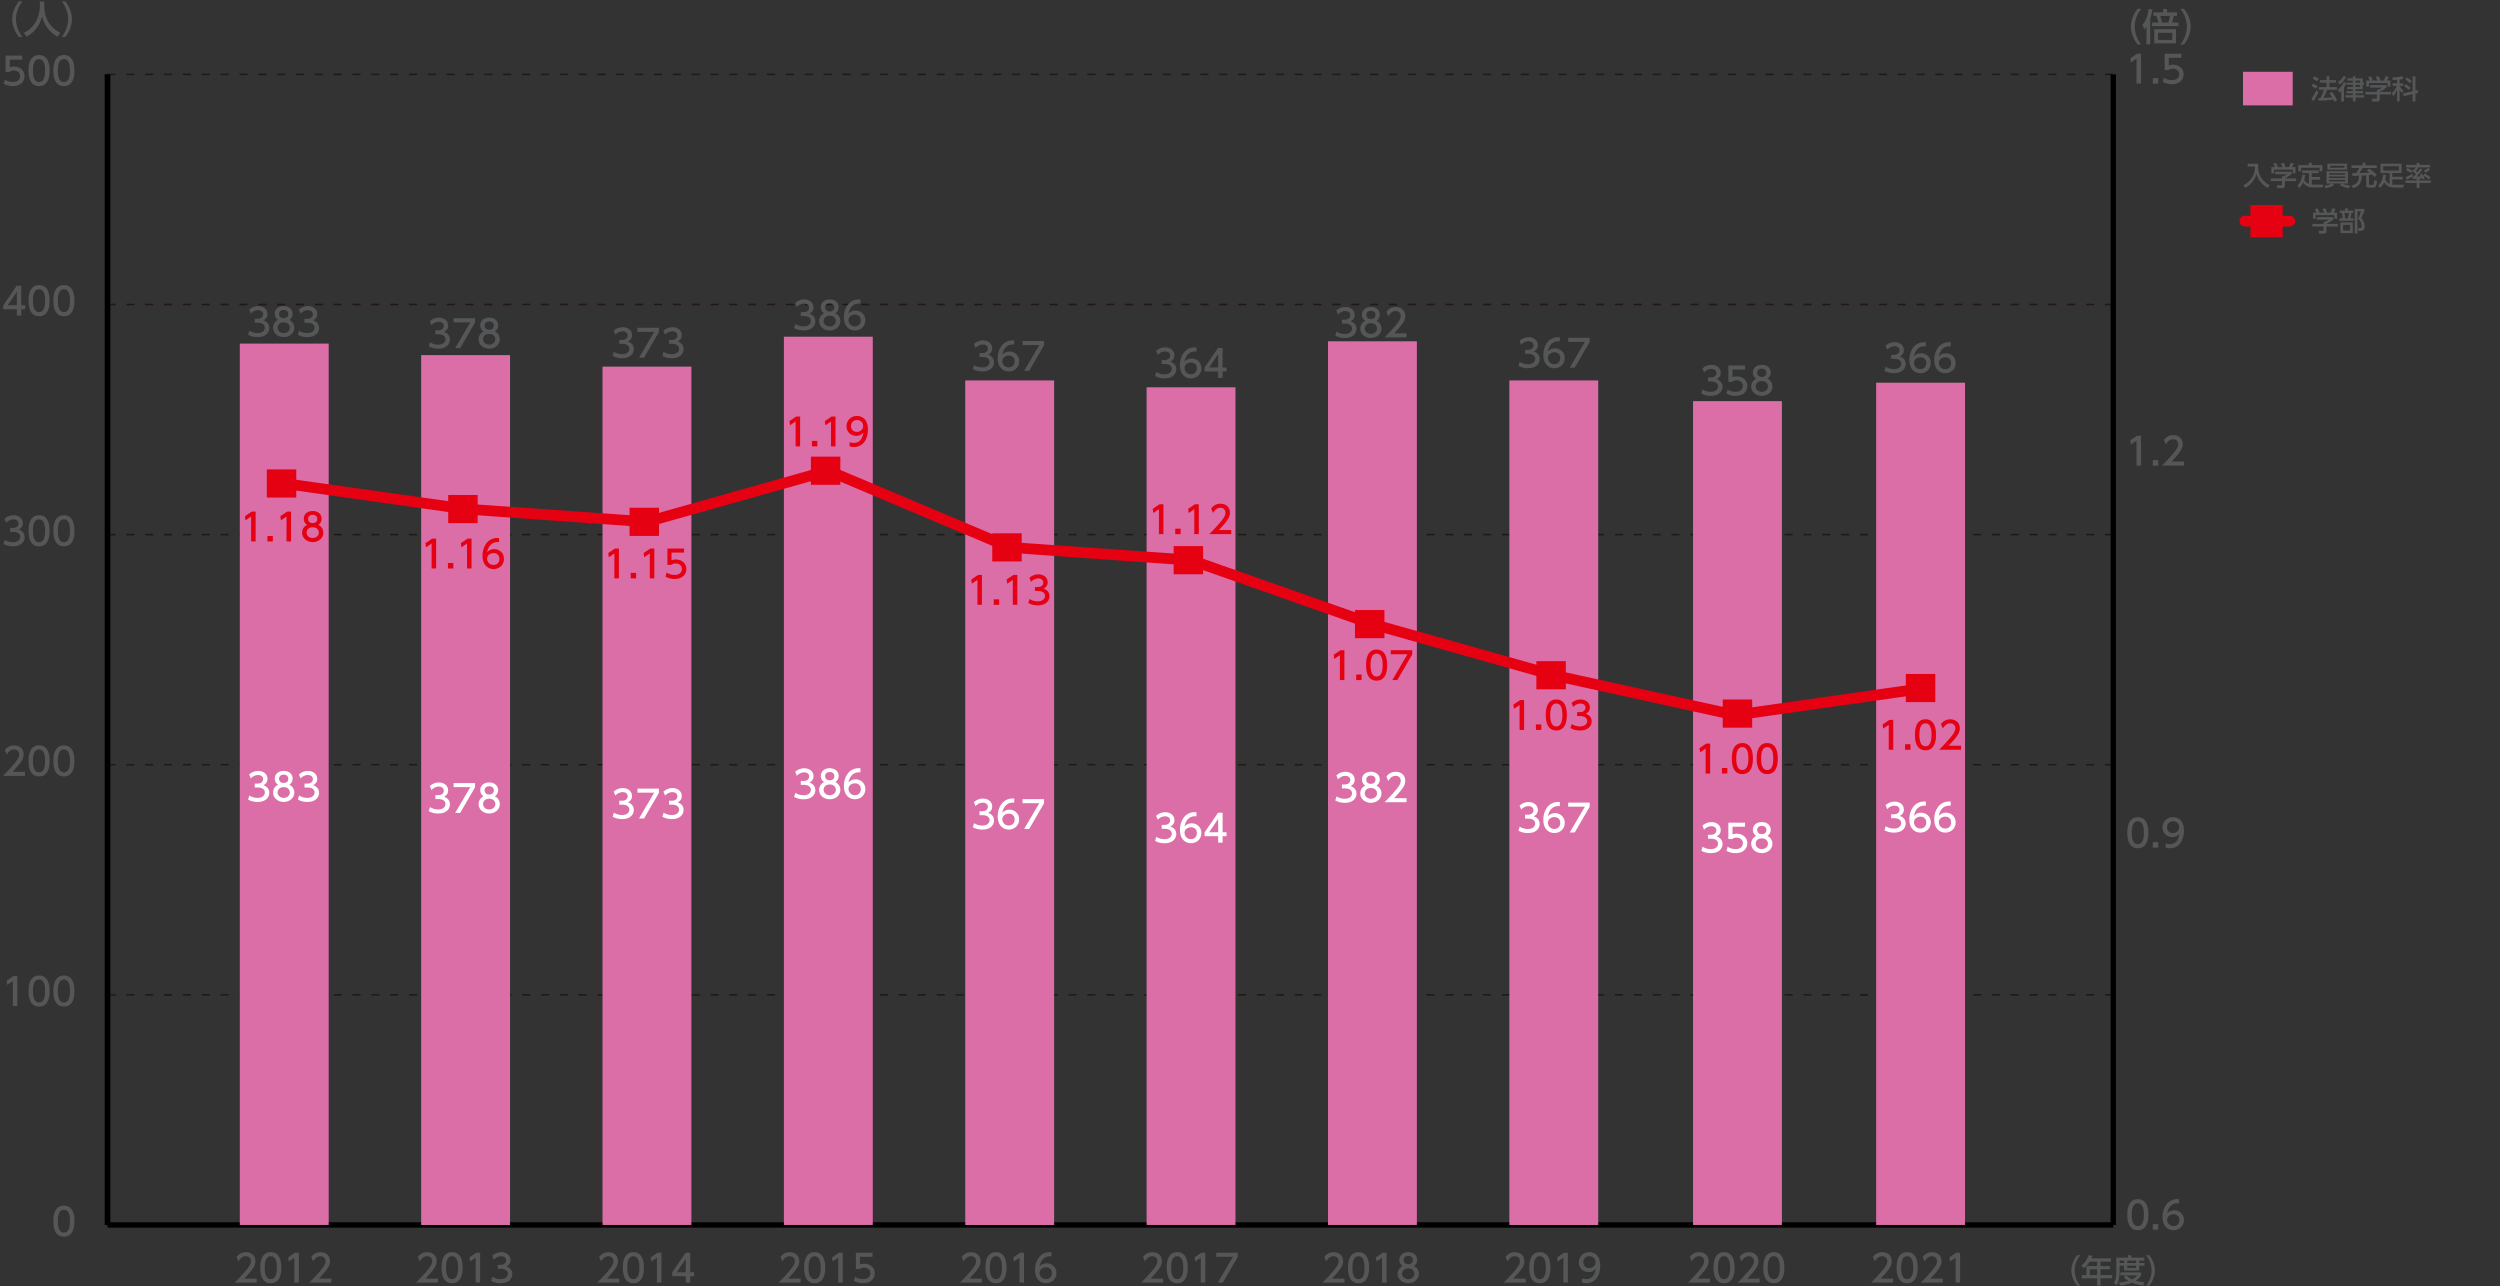 <?xml version="1.0" encoding="utf-8"?>
<!-- Generator: Adobe Illustrator 26.2.1, SVG Export Plug-In . SVG Version: 6.00 Build 0)  -->
<svg version="1.1" id="レイヤー_1" xmlns="http://www.w3.org/2000/svg" xmlns:xlink="http://www.w3.org/1999/xlink" x="0px"
	 y="0px" width="798.03px" height="410.61px" viewBox="0 0 798.03 410.61" style="enable-background:new 0 0 798.03 410.61;"
	 xml:space="preserve">
<rect x="0" y="0" width="798.03" height="410.61" fill="#333333" stroke="none"/>
<style type="text/css">
	.st0{fill:#555657;}
	.st1{fill:none;stroke:#000000;stroke-width:1.718;stroke-miterlimit:10;}
	.st2{fill:none;stroke:#231815;stroke-width:0.515;stroke-miterlimit:10;stroke-dasharray:2.578,3.437;}
	.st3{fill:#DB6EA7;}
	.st4{fill:#FFFFFF;}
	.st5{fill:#E50012;}
	.st6{fill-rule:evenodd;clip-rule:evenodd;fill:#DB6EA7;}
	.st7{fill:none;stroke:#E50012;stroke-width:3.437;stroke-linecap:round;stroke-miterlimit:10;}
	
		.st8{fill-rule:evenodd;clip-rule:evenodd;fill:none;stroke:#E50012;stroke-width:3.437;stroke-linecap:round;stroke-linejoin:round;stroke-miterlimit:10;}
</style>
<g>
	<g>
		<g>
			<path class="st0" d="M17.03,389.8c0-0.93,0-4.95,3.37-4.95s3.37,4.04,3.37,4.95c0,0.93,0,4.97-3.37,4.97
				S17.03,390.73,17.03,389.8z M22.34,389.8c0-1.84-0.35-3.66-1.94-3.66s-1.94,1.83-1.94,3.66c0,1.94,0.4,3.67,1.94,3.67
				C21.99,393.47,22.34,391.62,22.34,389.8z"/>
		</g>
		<g>
			<path class="st0" d="M4.28,311.58h1.26v9.54H4.1v-7.97l-1.78,1.23l-0.19-1.34L4.28,311.58z"/>
			<path class="st0" d="M9.1,316.34c0-0.93,0-4.95,3.37-4.95s3.37,4.04,3.37,4.95c0,0.93,0,4.97-3.37,4.97S9.1,317.27,9.1,316.34z
				 M14.4,316.34c0-1.84-0.35-3.66-1.94-3.66s-1.94,1.83-1.94,3.66c0,1.94,0.4,3.67,1.94,3.67C14.05,320.01,14.4,318.16,14.4,316.34
				z"/>
			<path class="st0" d="M17.03,316.34c0-0.93,0-4.95,3.37-4.95s3.37,4.04,3.37,4.95c0,0.93,0,4.97-3.37,4.97
				S17.03,317.27,17.03,316.34z M22.34,316.34c0-1.84-0.35-3.66-1.94-3.66s-1.94,1.83-1.94,3.66c0,1.94,0.4,3.67,1.94,3.67
				C21.99,320.01,22.34,318.16,22.34,316.34z"/>
		</g>
		<g>
			<path class="st0" d="M7.96,246.36v1.3H0.94c1.05-1.05,2.15-2.18,3.38-3.62c1.46-1.71,1.8-2.42,1.8-3.22
				c0-0.94-0.65-1.59-1.62-1.59c-1.42,0-2.13,1.26-2.36,1.65l-0.6-1.43c0.75-0.99,1.76-1.51,2.99-1.51c1.36,0,3.02,0.78,3.02,2.85
				c0,1.36-0.57,2.4-3.54,5.58H7.96z"/>
			<path class="st0" d="M9.1,242.88c0-0.93,0-4.95,3.37-4.95s3.37,4.04,3.37,4.95c0,0.93,0,4.97-3.37,4.97S9.1,243.81,9.1,242.88z
				 M14.4,242.88c0-1.84-0.35-3.66-1.94-3.66s-1.94,1.83-1.94,3.66c0,1.94,0.4,3.67,1.94,3.67C14.05,246.55,14.4,244.7,14.4,242.88z
				"/>
			<path class="st0" d="M17.03,242.88c0-0.93,0-4.95,3.37-4.95s3.37,4.04,3.37,4.95c0,0.93,0,4.97-3.37,4.97
				S17.03,243.81,17.03,242.88z M22.34,242.88c0-1.84-0.35-3.66-1.94-3.66s-1.94,1.83-1.94,3.66c0,1.94,0.4,3.67,1.94,3.67
				C21.99,246.55,22.34,244.7,22.34,242.88z"/>
		</g>
		<g>
			<path class="st0" d="M1.51,172.34c0.77,0.52,1.7,0.76,2.62,0.76c1.71,0,2.32-0.94,2.32-1.76c0-0.84-0.7-1.56-2.27-1.56H3.23
				v-1.25h0.91c1.3,0,1.77-0.78,1.77-1.42c0-0.91-0.81-1.34-1.59-1.34c-0.9,0-1.74,0.43-2.35,1.11l-0.52-1.29
				c0.91-0.81,1.96-1.12,2.88-1.12c1.58,0,2.97,0.93,2.97,2.54c0,1.35-0.95,1.84-1.3,2.02c0.49,0.19,1.88,0.72,1.88,2.44
				c0,1.29-0.96,2.92-3.75,2.92c-1.25,0-2.18-0.3-3.03-0.76L1.51,172.34z"/>
			<path class="st0" d="M9.1,169.43c0-0.93,0-4.96,3.37-4.96s3.37,4.04,3.37,4.96c0,0.93,0,4.97-3.37,4.97S9.1,170.35,9.1,169.43z
				 M14.4,169.43c0-1.84-0.35-3.66-1.94-3.66s-1.94,1.83-1.94,3.66c0,1.94,0.4,3.67,1.94,3.67C14.05,173.1,14.4,171.24,14.4,169.43z
				"/>
			<path class="st0" d="M17.03,169.43c0-0.93,0-4.96,3.37-4.96s3.37,4.04,3.37,4.96c0,0.93,0,4.97-3.37,4.97
				S17.03,170.35,17.03,169.43z M22.34,169.43c0-1.84-0.35-3.66-1.94-3.66s-1.94,1.83-1.94,3.66c0,1.94,0.4,3.67,1.94,3.67
				C21.99,173.1,22.34,171.24,22.34,169.43z"/>
		</g>
		<g>
			<path class="st0" d="M5.37,100.75V98.7H1.04v-1.21l4.29-6.28h1.46v6.23h1.25v1.26H6.79v2.04H5.37z M2.48,97.44h2.89v-4.28
				L2.48,97.44z"/>
			<path class="st0" d="M9.1,95.97c0-0.93,0-4.96,3.37-4.96s3.37,4.04,3.37,4.96c0,0.93,0,4.97-3.37,4.97S9.1,96.9,9.1,95.97z
				 M14.4,95.97c0-1.84-0.35-3.66-1.94-3.66s-1.94,1.83-1.94,3.66c0,1.94,0.4,3.67,1.94,3.67C14.05,99.64,14.4,97.79,14.4,95.97z"/>
			<path class="st0" d="M17.03,95.97c0-0.93,0-4.96,3.37-4.96s3.37,4.04,3.37,4.96c0,0.93,0,4.97-3.37,4.97S17.03,96.9,17.03,95.97z
				 M22.34,95.97c0-1.84-0.35-3.66-1.94-3.66s-1.94,1.83-1.94,3.66c0,1.94,0.4,3.67,1.94,3.67C21.99,99.64,22.34,97.79,22.34,95.97z
				"/>
		</g>
		<g>
			<path class="st0" d="M7.09,19.05H3.11v2.44c0.3-0.11,0.69-0.24,1.37-0.24c2.04,0,3.37,1.36,3.37,3.07c0,1.5-1.08,3.16-3.76,3.16
				c-1.06,0-1.98-0.24-2.92-0.75l0.4-1.31c0.77,0.52,1.59,0.76,2.51,0.76c1.84,0,2.35-1.08,2.35-1.88c0-1.12-0.91-1.79-2.03-1.79
				c-0.49,0-1,0.13-1.37,0.46H1.77v-5.22h5.32V19.05z"/>
			<path class="st0" d="M9.1,22.52c0-0.93,0-4.96,3.37-4.96s3.37,4.04,3.37,4.96c0,0.93,0,4.97-3.37,4.97S9.1,23.44,9.1,22.52z
				 M14.4,22.52c0-1.84-0.35-3.66-1.94-3.66s-1.94,1.83-1.94,3.66c0,1.94,0.4,3.67,1.94,3.67C14.05,26.18,14.4,24.33,14.4,22.52z"/>
			<path class="st0" d="M17.03,22.52c0-0.93,0-4.96,3.37-4.96s3.37,4.04,3.37,4.96c0,0.93,0,4.97-3.37,4.97S17.03,23.44,17.03,22.52
				z M22.34,22.52c0-1.84-0.35-3.66-1.94-3.66s-1.94,1.83-1.94,3.66c0,1.94,0.4,3.67,1.94,3.67C21.99,26.18,22.34,24.33,22.34,22.52
				z"/>
		</g>
	</g>
	<line class="st1" x1="34.32" y1="391.02" x2="34.32" y2="23.74"/>
	<g>
		<g>
			<line class="st1" x1="34.32" y1="391.02" x2="674.58" y2="391.02"/>
			<line class="st2" x1="34.32" y1="317.57" x2="674.58" y2="317.57"/>
			<line class="st2" x1="34.32" y1="244.11" x2="674.58" y2="244.11"/>
			<line class="st2" x1="34.32" y1="170.65" x2="674.58" y2="170.65"/>
			<line class="st2" x1="34.32" y1="97.2" x2="674.58" y2="97.2"/>
			<line class="st2" x1="34.32" y1="23.74" x2="674.58" y2="23.74"/>
		</g>
	</g>
</g>
<g>
	<g>
		<g>
			<rect x="598.89" y="122.17" class="st3" width="28.37" height="268.85"/>
		</g>
	</g>
</g>
<g>
	<g>
		<g>
			<rect x="540.44" y="128.05" class="st3" width="28.37" height="262.97"/>
		</g>
	</g>
</g>
<g>
	<path class="st0" d="M545.84,408.13v1.3h-7.02c1.05-1.05,2.15-2.18,3.38-3.62c1.45-1.71,1.8-2.42,1.8-3.22
		c0-0.94-0.65-1.59-1.62-1.59c-1.42,0-2.13,1.26-2.36,1.65l-0.6-1.43c0.75-0.99,1.76-1.51,2.99-1.51c1.36,0,3.02,0.78,3.02,2.85
		c0,1.36-0.56,2.4-3.54,5.58H545.84z"/>
	<path class="st0" d="M546.97,404.65c0-0.93,0-4.95,3.37-4.95s3.37,4.04,3.37,4.95c0,0.93,0,4.97-3.37,4.97
		S546.97,405.58,546.97,404.65z M552.28,404.65c0-1.84-0.35-3.66-1.94-3.66s-1.94,1.83-1.94,3.66c0,1.94,0.4,3.67,1.94,3.67
		C551.93,408.32,552.28,406.47,552.28,404.65z"/>
	<path class="st0" d="M561.72,408.13v1.3h-7.02c1.05-1.05,2.15-2.18,3.38-3.62c1.45-1.71,1.8-2.42,1.8-3.22
		c0-0.94-0.65-1.59-1.62-1.59c-1.42,0-2.13,1.26-2.36,1.65l-0.6-1.43c0.75-0.99,1.76-1.51,2.99-1.51c1.36,0,3.02,0.78,3.02,2.85
		c0,1.36-0.56,2.4-3.54,5.58H561.72z"/>
	<path class="st0" d="M562.85,404.65c0-0.93,0-4.95,3.37-4.95c3.37,0,3.37,4.04,3.37,4.95c0,0.93,0,4.97-3.37,4.97
		C562.85,409.62,562.85,405.58,562.85,404.65z M568.15,404.65c0-1.84-0.35-3.66-1.94-3.66c-1.59,0-1.94,1.83-1.94,3.66
		c0,1.94,0.4,3.67,1.94,3.67C567.81,408.32,568.15,406.47,568.15,404.65z"/>
</g>
<g>
	<g>
		<path class="st0" d="M543.49,124.32c0.77,0.52,1.7,0.76,2.62,0.76c1.71,0,2.32-0.94,2.32-1.76c0-0.84-0.7-1.56-2.27-1.56h-0.95
			v-1.25h0.91c1.3,0,1.77-0.78,1.77-1.42c0-0.91-0.81-1.34-1.59-1.34c-0.9,0-1.74,0.43-2.35,1.11l-0.52-1.29
			c0.91-0.81,1.96-1.12,2.88-1.12c1.58,0,2.97,0.93,2.97,2.54c0,1.35-0.95,1.84-1.3,2.02c0.49,0.19,1.88,0.72,1.88,2.44
			c0,1.29-0.96,2.92-3.75,2.92c-1.25,0-2.18-0.3-3.03-0.76L543.49,124.32z"/>
		<path class="st0" d="M557.01,117.95h-3.98v2.44c0.3-0.11,0.69-0.24,1.37-0.24c2.05,0,3.37,1.36,3.37,3.07
			c0,1.5-1.08,3.16-3.76,3.16c-1.06,0-1.99-0.24-2.92-0.75l0.4-1.31c0.77,0.52,1.59,0.76,2.51,0.76c1.84,0,2.35-1.08,2.35-1.88
			c0-1.12-0.91-1.79-2.03-1.79c-0.49,0-1,0.13-1.37,0.46h-1.24v-5.22h5.32V117.95z"/>
		<path class="st0" d="M565.78,123.38c0,1.76-1.54,2.99-3.39,2.99c-1.85,0-3.39-1.24-3.39-2.99c0-1.31,0.82-2.14,1.58-2.51
			c-0.71-0.43-1.05-1.2-1.05-1.94c0-1.42,1.12-2.48,2.86-2.48c1.73,0,2.86,1.06,2.86,2.48c0,0.73-0.34,1.5-1.05,1.94
			C564.97,121.24,565.78,122.07,565.78,123.38z M564.35,123.36c0-0.7-0.48-1.71-1.96-1.71c-1.47,0-1.96,1-1.96,1.71
			c0,0.95,0.82,1.72,1.96,1.72C563.53,125.08,564.35,124.31,564.35,123.36z M563.87,118.99c0-0.89-0.71-1.34-1.48-1.34
			c-0.77,0-1.48,0.46-1.48,1.32c0,0.58,0.34,1.34,1.48,1.34C563.52,120.32,563.87,119.56,563.87,118.99z"/>
	</g>
</g>
<g>
	<g>
		<path class="st4" d="M543.49,270.28c0.77,0.52,1.7,0.76,2.62,0.76c1.71,0,2.32-0.94,2.32-1.76c0-0.84-0.7-1.56-2.27-1.56h-0.95
			v-1.25h0.91c1.3,0,1.77-0.78,1.77-1.42c0-0.91-0.81-1.33-1.59-1.33c-0.9,0-1.74,0.43-2.35,1.11l-0.52-1.29
			c0.91-0.81,1.96-1.12,2.88-1.12c1.58,0,2.97,0.93,2.97,2.54c0,1.35-0.95,1.84-1.3,2.02c0.49,0.19,1.88,0.72,1.88,2.44
			c0,1.29-0.96,2.92-3.75,2.92c-1.25,0-2.18-0.3-3.03-0.76L543.49,270.28z"/>
		<path class="st4" d="M557.01,263.91h-3.98v2.44c0.3-0.11,0.69-0.24,1.37-0.24c2.05,0,3.37,1.36,3.37,3.07
			c0,1.5-1.08,3.16-3.76,3.16c-1.06,0-1.99-0.24-2.92-0.75l0.4-1.31c0.77,0.52,1.59,0.76,2.51,0.76c1.84,0,2.35-1.08,2.35-1.88
			c0-1.12-0.91-1.79-2.03-1.79c-0.49,0-1,0.13-1.37,0.46h-1.24v-5.22h5.32V263.91z"/>
		<path class="st4" d="M565.78,269.34c0,1.76-1.54,2.99-3.39,2.99c-1.85,0-3.39-1.24-3.39-2.99c0-1.31,0.82-2.14,1.58-2.51
			c-0.71-0.43-1.05-1.2-1.05-1.94c0-1.42,1.12-2.48,2.86-2.48c1.73,0,2.86,1.06,2.86,2.48c0,0.73-0.34,1.5-1.05,1.94
			C564.97,267.2,565.78,268.03,565.78,269.34z M564.35,269.32c0-0.7-0.48-1.71-1.96-1.71c-1.47,0-1.96,1-1.96,1.71
			c0,0.95,0.82,1.72,1.96,1.72C563.53,271.04,564.35,270.27,564.35,269.32z M563.87,264.95c0-0.89-0.71-1.34-1.48-1.34
			c-0.77,0-1.48,0.46-1.48,1.32c0,0.58,0.34,1.34,1.48,1.34C563.52,266.28,563.87,265.52,563.87,264.95z"/>
	</g>
</g>
<g>
	<g>
		<g>
			<rect x="549.92" y="223.29" class="st5" width="9.4" height="8.99"/>
		</g>
	</g>
</g>
<g>
	<g>
		<path class="st5" d="M544.64,237.37h1.26v9.54h-1.44v-7.97l-1.78,1.23l-0.19-1.34L544.64,237.37z"/>
		<path class="st5" d="M551.39,245.16v1.76h-1.72v-1.76H551.39z"/>
		<path class="st5" d="M552.81,242.14c0-0.93,0-4.95,3.37-4.95c3.37,0,3.37,4.04,3.37,4.95c0,0.93,0,4.97-3.37,4.97
			C552.81,247.11,552.81,243.06,552.81,242.14z M558.11,242.14c0-1.84-0.35-3.66-1.94-3.66s-1.94,1.83-1.94,3.66
			c0,1.94,0.4,3.67,1.94,3.67C557.77,245.81,558.11,243.95,558.11,242.14z"/>
		<path class="st5" d="M560.75,242.14c0-0.93,0-4.95,3.37-4.95s3.37,4.04,3.37,4.95c0,0.93,0,4.97-3.37,4.97
			S560.75,243.06,560.75,242.14z M566.05,242.14c0-1.84-0.35-3.66-1.94-3.66s-1.94,1.83-1.94,3.66c0,1.94,0.4,3.67,1.94,3.67
			C565.7,245.81,566.05,243.95,566.05,242.14z"/>
	</g>
</g>
<g>
	<g>
		<g>
			<line class="st1" x1="34.32" y1="391.02" x2="34.32" y2="23.74"/>
			<line class="st1" x1="674.58" y1="391.02" x2="674.58" y2="23.74"/>
		</g>
	</g>
</g>
<g>
	<g>
		<g>
			<rect x="76.55" y="109.68" class="st6" width="28.37" height="281.34"/>
			<rect x="134.44" y="113.36" class="st6" width="28.37" height="277.67"/>
			<rect x="192.33" y="117.03" class="st6" width="28.37" height="273.99"/>
			<rect x="250.23" y="107.48" class="st6" width="28.37" height="283.54"/>
			<rect x="308.12" y="121.44" class="st6" width="28.37" height="269.59"/>
			<rect x="366.01" y="123.64" class="st6" width="28.37" height="267.38"/>
			<rect x="423.91" y="108.95" class="st6" width="28.37" height="282.07"/>
			<rect x="481.8" y="121.44" class="st6" width="28.37" height="269.59"/>
		</g>
	</g>
</g>
<g>
	<g>
		<g>
			<path class="st0" d="M717.5,52.27h3.31c-0.08,2.96,0.59,5.16,3.68,6.83l-0.64,0.9c-1.16-0.68-2.81-1.92-3.55-4.47
				c-0.58,1.86-1.3,2.97-3.56,4.47l-0.61-0.85c2.11-1.13,3.68-3.08,3.71-5.96h-2.35V52.27z"/>
			<path class="st0" d="M731.54,54.82v0.71c-0.49,0.44-1.51,1.1-2.19,1.37v0.07h3.61v0.84h-3.61v1.54c0,0.62-0.62,0.71-0.7,0.71
				h-1.68l-0.16-0.91h1.38c0.24,0,0.24-0.12,0.24-0.27v-1.07h-3.6v-0.84h3.6v-0.67h0.38c0.29-0.09,0.89-0.34,1.27-0.68h-3.82v-0.81
				H731.54z M726.17,53.36c-0.18-0.46-0.4-0.85-0.52-1.06l0.83-0.31c0.23,0.33,0.5,0.83,0.64,1.29l-0.2,0.08h1.72
				c-0.21-0.5-0.38-0.79-0.58-1.11l0.85-0.33c0.18,0.27,0.52,0.91,0.65,1.34l-0.28,0.09h1.39c0.1-0.2,0.23-0.46,0.57-1.41l0.99,0.29
				c-0.2,0.46-0.31,0.68-0.57,1.12h1.09v1.97h-0.87v-1.15h-5.97v1.15h-0.87v-1.97H726.17z"/>
			<path class="st0" d="M737.04,55.26h-2.18V54.4h5.27v0.86h-2.2v1.25h2.66v0.85h-2.66v1.56c0.25,0.03,0.42,0.03,0.58,0.03h3.09
				l-0.18,0.87h-3.29c-0.89,0-1.92-0.21-2.96-1.52c-0.26,0.52-0.59,1.16-1.24,1.69l-0.55-0.81c0.82-0.67,1.44-2.01,1.57-3.45
				l0.91,0.14c-0.09,0.72-0.21,1.13-0.35,1.58c0.56,0.76,1,1.07,1.53,1.26V55.26z M737.95,51.94v0.76h3.37v1.97h-0.89v-1.12h-5.89
				v1.12h-0.89v-1.97H737v-0.76H737.95z"/>
			<path class="st0" d="M749.8,60.06c-0.5-0.07-1.62-0.26-2.83-0.93l0.52-0.56h-2.95l0.51,0.57c-0.78,0.46-1.63,0.74-2.68,0.95
				l-0.41-0.83c1.13-0.09,2.04-0.46,2.46-0.68h-1.77v-3.93h6.84v3.93h-1.86c0.35,0.19,1.3,0.57,2.57,0.64L749.8,60.06z
				 M749.22,52.24v1.93h-6.29v-1.93H749.22z M743.48,55.29v0.48h5.15v-0.48H743.48z M743.48,56.33v0.5h5.15v-0.5H743.48z
				 M743.48,57.39v0.51h5.15v-0.51H743.48z M743.8,52.9v0.64h4.56V52.9H743.8z"/>
			<path class="st0" d="M757.97,56.56c-0.18-0.24-0.3-0.41-0.7-0.79c-0.29,0.03-0.8,0.09-1.07,0.11v2.98c0,0.15,0.11,0.15,0.25,0.15
				h0.89c0.21,0,0.31-0.02,0.4-0.28c0.04-0.14,0.11-0.47,0.13-1.23l0.89,0.23c-0.15,1.57-0.28,2.15-1.19,2.15h-1.3
				c-0.39,0-0.94-0.03-0.94-0.6v-3.32c-0.62,0.05-0.69,0.06-1.37,0.09c-0.15,2.39-0.93,3.45-2.84,4.04l-0.49-0.85
				c1.98-0.55,2.32-1.5,2.45-3.15c-0.72,0.03-1.85,0.09-2.16,0.09l-0.04-0.89c0.16,0.01,0.99-0.02,1.21-0.02
				c0.1-0.15,0.78-1.11,1.03-1.63h-2.49v-0.87h3.57v-0.8h0.9v0.8h3.6v0.87h-4.53c-0.31,0.52-0.83,1.31-1.02,1.6
				c1.52-0.04,1.78-0.05,3.24-0.17c-0.23-0.17-0.43-0.32-0.85-0.61l0.65-0.64c1.07,0.64,1.73,1.15,2.51,2.02L757.97,56.56z"/>
			<path class="st0" d="M761.64,55.83c-0.03,0.34-0.06,0.73-0.24,1.38c0.46,0.95,0.94,1.31,1.39,1.51v-3.49h-2.9v-2.98h6.72v2.98
				h-2.96v1.2h3.35v0.83h-3.35v1.68c0.29,0.04,0.52,0.04,0.6,0.04h3.14l-0.23,0.88h-3.01c-0.5,0-0.89-0.09-1.26-0.19
				c-0.76-0.2-1.36-0.64-1.84-1.49c-0.48,1.08-1.05,1.59-1.3,1.8l-0.61-0.75c1.23-1.01,1.54-2.7,1.63-3.57L761.64,55.83z
				 M760.75,53.07v1.36h5v-1.36H760.75z"/>
			<path class="st0" d="M771.4,57.07c-0.17,0.01-1.04,0.05-1.24,0.06l-0.05-0.76h0.32c0.11-0.09,0.35-0.32,0.76-0.8
				c-0.12-0.11-0.5-0.47-1.2-0.92l-0.4,0.56c-0.63-0.47-1.35-0.79-1.56-0.89l0.42-0.67c0.73,0.31,0.98,0.46,1.62,0.87l0.36-0.5
				l0.19,0.13c0.24-0.3,0.34-0.46,0.46-0.71h-3.04v-0.82h3.38v-0.64h0.88v0.64h3.41v0.82h-3.7c-0.34,0.64-0.73,1.08-0.8,1.16
				c0.25,0.2,0.38,0.34,0.46,0.4c0.46-0.58,0.67-0.9,0.89-1.25l0.71,0.4c-0.54,0.8-1.19,1.51-1.86,2.21c0.14,0,0.8-0.02,1.37-0.07
				c-0.13-0.19-0.2-0.27-0.38-0.51l0.63-0.38c0.26,0.3,0.7,0.84,1.04,1.5l-0.68,0.4c-0.07-0.13-0.15-0.27-0.19-0.35
				c-0.14,0.02-0.38,0.04-0.89,0.08v0.57h3.61v0.82h-3.61v1.64h-0.88v-1.64h-3.59V57.6h3.59V57.07z M770.29,56.23
				c-0.47,0.34-1.56,0.91-2.05,1.13l-0.29-0.82c0.66-0.24,1.62-0.72,2.18-1.08L770.29,56.23z M774.04,55.36
				c0.87,0.51,1.07,0.64,1.79,1.23l-0.54,0.72c-0.43-0.44-0.83-0.76-1.75-1.31L774.04,55.36z M775.69,54.19
				c-0.48,0.42-1.34,0.88-1.52,0.96l-0.46-0.67c0.72-0.36,1.04-0.56,1.45-0.92L775.69,54.19z"/>
		</g>
	</g>
</g>
<g>
	<g>
		<line class="st7" x1="716.58" y1="70.59" x2="730.92" y2="70.59"/>
		<rect x="718.35" y="65.44" class="st5" width="10.31" height="10.31"/>
	</g>
	<g>
		<g>
			<path class="st0" d="M744.83,69.33v0.71c-0.49,0.44-1.51,1.1-2.19,1.37v0.07h3.61v0.84h-3.61v1.54c0,0.62-0.62,0.71-0.7,0.71
				h-1.68l-0.16-0.91h1.38c0.24,0,0.24-0.12,0.24-0.27v-1.07h-3.6v-0.84h3.6v-0.67h0.38c0.29-0.09,0.89-0.34,1.27-0.68h-3.82v-0.81
				H744.83z M739.46,67.87c-0.18-0.46-0.4-0.85-0.52-1.06l0.83-0.31c0.23,0.33,0.5,0.83,0.64,1.29l-0.2,0.08h1.72
				c-0.21-0.5-0.38-0.79-0.58-1.11l0.85-0.33c0.18,0.27,0.52,0.91,0.65,1.34l-0.28,0.09h1.39c0.1-0.2,0.23-0.46,0.57-1.41l0.99,0.29
				c-0.2,0.46-0.31,0.68-0.57,1.12h1.09v1.97h-0.87v-1.15h-5.97v1.15h-0.87v-1.97H739.46z"/>
			<path class="st0" d="M748.6,67.21v-0.71h0.87v0.71h1.71v0.78h-0.54c-0.07,0.48-0.21,1.19-0.35,1.7h1.05v0.78h-4.6v-0.78h1.05
				c-0.03-0.61-0.13-1.24-0.25-1.7h-0.64v-0.78H748.6z M751.04,74.4h-3.94V71h3.94V74.4z M750.21,71.79h-2.26v1.85h2.26V71.79z
				 M749.47,69.69c0.18-0.65,0.3-1.45,0.34-1.7h-1.48c0.13,0.6,0.21,1.01,0.27,1.7H749.47z M751.66,74.54V66.7h3.03v0.73
				c-0.43,1.07-0.48,1.18-0.98,2.21c0.85,0.9,1.11,1.83,1.11,2.58c0,0.51-0.15,0.95-0.43,1.22c-0.21,0.21-0.5,0.28-0.95,0.28h-0.61
				l-0.11-0.88h0.56c0.25,0,0.62-0.03,0.62-0.76c0-0.89-0.48-1.69-1.18-2.26c0.34-0.66,0.76-1.68,0.95-2.35h-1.14v7.06H751.66z"/>
		</g>
	</g>
</g>
<rect x="715.99" y="22.92" class="st3" width="15.87" height="10.72"/>
<g>
	<path class="st0" d="M740.12,29.4c-0.36,0.83-1.09,2.15-1.71,2.93l-0.58-0.86c0.38-0.45,0.76-0.91,1.57-2.62L740.12,29.4z
		 M738.31,26.69c0.66,0.3,1.07,0.53,1.5,0.82l-0.53,0.8c-0.45-0.34-0.89-0.6-1.41-0.83L738.31,26.69z M738.71,24.33
		c0.35,0.15,1.16,0.6,1.47,0.83l-0.57,0.81c-0.4-0.32-0.51-0.38-1.39-0.9L738.71,24.33z M742.87,28.65
		c-0.33,0.98-0.66,1.68-1.19,2.6c0.99-0.03,1.37-0.04,2.77-0.18c-0.34-0.59-0.7-1.09-0.89-1.33l0.78-0.44
		c0.81,0.92,1.39,2.05,1.68,2.74l-0.89,0.41c-0.11-0.26-0.19-0.44-0.3-0.67c-1.25,0.21-3.7,0.34-4.65,0.37l-0.13-0.85
		c0.12,0,0.58-0.02,0.65-0.02c0.57-1.04,0.88-1.74,1.12-2.64h-1.64v-0.82h2.49v-1.44h-2.15v-0.83h2.15v-1.21h0.87v1.21h2.16v0.83
		h-2.16v1.44h2.48v0.82H742.87z"/>
	<path class="st0" d="M748.97,26.49c-0.1,0.29-0.29,0.79-0.74,1.44v4.47h-0.88v-3.36c-0.31,0.33-0.43,0.4-0.62,0.54l-0.39-0.97
		c0.61-0.47,1.19-1.07,1.84-2.42L748.97,26.49z M748.88,24.56c-0.7,1.5-1.63,2.11-2.13,2.43l-0.39-0.86
		c1.07-0.65,1.61-1.6,1.75-1.86L748.88,24.56z M751.92,24.32V25h2.31v1.39h0.4v0.67h-0.4v1.41h-2.31v0.58h2.42v0.74h-2.42v0.59h2.71
		v0.75h-2.71v1.26h-0.88v-1.26h-2.33v-0.75h2.33V29.8H749v-0.74h2.05v-0.58h-1.78v-0.72h1.78v-0.69h-1.98V26.4h1.98v-0.66h-1.78V25
		h1.78v-0.68H751.92z M751.92,25.73v0.66h1.45v-0.66H751.92z M751.92,27.07v0.69h1.45v-0.69H751.92z"/>
	<path class="st0" d="M761.83,27.17v0.71c-0.49,0.44-1.51,1.1-2.19,1.37v0.07h3.61v0.84h-3.61v1.54c0,0.62-0.62,0.71-0.7,0.71h-1.68
		l-0.16-0.91h1.38c0.24,0,0.24-0.12,0.24-0.27v-1.07h-3.6v-0.84h3.6v-0.67h0.38c0.29-0.09,0.89-0.34,1.27-0.68h-3.82v-0.81H761.83z
		 M756.46,25.71c-0.18-0.46-0.4-0.85-0.52-1.06l0.83-0.31c0.23,0.33,0.5,0.83,0.64,1.29l-0.2,0.08h1.72
		c-0.21-0.5-0.38-0.79-0.58-1.11l0.85-0.33c0.18,0.27,0.52,0.91,0.65,1.34l-0.28,0.09h1.39c0.1-0.2,0.23-0.46,0.57-1.41l0.99,0.29
		c-0.2,0.46-0.31,0.68-0.57,1.12h1.09v1.97h-0.87v-1.15h-5.97v1.15h-0.87v-1.97H756.46z"/>
	<path class="st0" d="M765.16,25.48c-0.84,0.05-1.05,0.05-1.34,0.06l-0.16-0.81c0.7,0,2.24-0.11,3.17-0.41l0.38,0.84
		c-0.34,0.1-0.52,0.16-1.21,0.24v1.2h1.11v0.82h-1.11v0.03c0.16,0.29,0.58,0.95,1.2,1.51l-0.53,0.76c-0.26-0.34-0.45-0.64-0.67-1.17
		v3.82h-0.83v-3.75c-0.3,0.77-0.68,1.52-1.25,2.11l-0.37-1.02c0.7-0.62,1.14-1.45,1.51-2.3h-1.32v-0.82h1.44V25.48z M770.14,29.13
		v-4.8h0.89v4.61l0.76-0.16l0.11,0.88l-0.87,0.19v2.56h-0.89v-2.37l-2.89,0.63l-0.1-0.88L770.14,29.13z M767.92,26.84
		c0.7,0.4,1.07,0.68,1.55,1.19l-0.6,0.68c-0.46-0.55-1.17-1.01-1.49-1.21L767.92,26.84z M768.3,24.68c0.55,0.33,1.09,0.76,1.56,1.22
		l-0.6,0.7c-0.19-0.2-0.71-0.77-1.47-1.28L768.3,24.68z"/>
</g>
<g>
	<g>
		<g>
			<path class="st0" d="M6.03,11.82C4,9.27,3.88,6.88,3.88,6.12c0-0.76,0.12-3.15,2.15-5.7h1.14c-1.29,1.64-2.06,3.62-2.06,5.7
				c0,2.08,0.78,4.07,2.06,5.7H6.03z"/>
			<path class="st0" d="M12.72,0.5h1.41v1.48c0,2.33,0.73,6.25,5.09,8.49l-0.83,1.23c-2.21-1.11-4.14-3.36-4.97-6.4
				c-0.75,2.89-2.55,5.16-4.94,6.4l-0.89-1.2c1.76-0.85,3.22-2.23,4.08-3.99c0.65-1.34,1.06-3.01,1.06-4.47V0.5z"/>
			<path class="st0" d="M19.68,11.82c1.29-1.62,2.06-3.62,2.06-5.7c0-2.08-0.77-4.08-2.06-5.7h1.14c1.95,2.43,2.15,4.77,2.15,5.7
				c0,0.93-0.2,3.27-2.15,5.7H19.68z"/>
		</g>
	</g>
</g>
<g>
	<g>
		<path class="st5" d="M80.34,163.31h1.26v9.54h-1.44v-7.97l-1.78,1.23l-0.19-1.34L80.34,163.31z"/>
		<path class="st5" d="M87.09,171.09v1.76h-1.72v-1.76H87.09z"/>
		<path class="st5" d="M91.64,163.31h1.26v9.54h-1.44v-7.97l-1.78,1.23l-0.19-1.34L91.64,163.31z"/>
		<path class="st5" d="M103.21,170.05c0,1.76-1.54,3-3.39,3s-3.39-1.24-3.39-3c0-1.31,0.82-2.14,1.58-2.51
			c-0.71-0.43-1.05-1.2-1.05-1.94c0-1.42,1.12-2.48,2.86-2.48c1.73,0,2.86,1.06,2.86,2.48c0,0.73-0.34,1.5-1.05,1.94
			C102.39,167.91,103.21,168.73,103.21,170.05z M101.78,170.02c0-0.7-0.48-1.71-1.96-1.71c-1.47,0-1.96,1-1.96,1.71
			c0,0.95,0.82,1.72,1.96,1.72C100.96,171.74,101.78,170.97,101.78,170.02z M101.3,165.66c0-0.89-0.71-1.34-1.48-1.34
			c-0.77,0-1.48,0.46-1.48,1.32c0,0.58,0.34,1.34,1.48,1.34C100.95,166.98,101.3,166.22,101.3,165.66z"/>
	</g>
</g>
<g>
	<g>
		<path class="st5" d="M137.96,171.92h1.26v9.54h-1.44v-7.97l-1.78,1.23l-0.19-1.34L137.96,171.92z"/>
		<path class="st5" d="M144.71,179.71v1.76h-1.72v-1.76H144.71z"/>
		<path class="st5" d="M149.26,171.92h1.26v9.54h-1.44v-7.97l-1.78,1.23l-0.19-1.34L149.26,171.92z"/>
		<path class="st5" d="M159.29,173.05c-0.28-0.01-0.3-0.02-0.42-0.02c-2.02,0-3.02,1.41-3.4,3.27c0.48-0.53,1.2-1.02,2.29-1.02
			c1.6,0,3.12,1.18,3.12,3.12c0,1.9-1.48,3.26-3.31,3.26c-1.53,0-3.55-0.97-3.55-4.31c0-2.63,1.47-5.62,4.8-5.62
			c0.17,0,0.28,0,0.48,0.02V173.05z M157.56,176.55c-0.93,0-2.07,0.59-2.07,1.79c0,1,0.78,2.01,2.03,2.01c1.24,0,1.91-0.91,1.91-1.9
			C159.43,176.77,158.08,176.55,157.56,176.55z"/>
	</g>
</g>
<g>
	<g>
		<path class="st5" d="M196.3,175.09h1.26v9.54h-1.44v-7.97l-1.78,1.23l-0.19-1.34L196.3,175.09z"/>
		<path class="st5" d="M203.05,182.87v1.76h-1.72v-1.76H203.05z"/>
		<path class="st5" d="M207.6,175.09h1.26v9.54h-1.44v-7.97l-1.78,1.23l-0.19-1.34L207.6,175.09z"/>
		<path class="st5" d="M218.34,176.39h-3.98v2.44c0.3-0.11,0.69-0.24,1.37-0.24c2.04,0,3.37,1.36,3.37,3.07
			c0,1.5-1.08,3.16-3.76,3.16c-1.06,0-1.98-0.24-2.92-0.75l0.4-1.31c0.77,0.52,1.59,0.76,2.51,0.76c1.84,0,2.35-1.08,2.35-1.88
			c0-1.12-0.91-1.79-2.03-1.79c-0.49,0-1,0.13-1.37,0.46h-1.24v-5.22h5.32V176.39z"/>
	</g>
</g>
<g>
	<g>
		<path class="st5" d="M254.15,132.96h1.26v9.54h-1.44v-7.97l-1.78,1.23l-0.19-1.34L254.15,132.96z"/>
		<path class="st5" d="M260.9,140.74v1.76h-1.72v-1.76H260.9z"/>
		<path class="st5" d="M265.45,132.96h1.26v9.54h-1.44v-7.97l-1.78,1.23l-0.19-1.34L265.45,132.96z"/>
		<path class="st5" d="M271.2,141.13c0.43,0.18,0.87,0.26,1.34,0.26c1.96,0,2.81-1.44,3.06-3.28c-0.34,0.35-0.99,1.02-2.29,1.02
			c-1.65,0-3.1-1.19-3.1-3.09c0-1.85,1.41-3.27,3.33-3.27c1.05,0,3.51,0.46,3.51,4.35c0,3.27-1.66,5.57-4.46,5.57
			c-0.77,0-1.18-0.16-1.38-0.24V141.13z M273.51,137.87c1.06,0,2.03-0.75,2.03-1.88c0-1.02-0.77-1.92-1.98-1.92
			c-1.34,0-1.92,1.08-1.92,1.92C271.63,137.29,272.58,137.87,273.51,137.87z"/>
	</g>
</g>
<g>
	<g>
		<path class="st5" d="M312.19,183.53h1.26v9.54h-1.44v-7.97l-1.78,1.23l-0.19-1.34L312.19,183.53z"/>
		<path class="st5" d="M318.93,191.31v1.76h-1.72v-1.76H318.93z"/>
		<path class="st5" d="M323.48,183.53h1.26v9.54h-1.44v-7.97l-1.78,1.23l-0.19-1.34L323.48,183.53z"/>
		<path class="st5" d="M328.64,191.2c0.77,0.52,1.7,0.76,2.62,0.76c1.71,0,2.32-0.94,2.32-1.76c0-0.84-0.7-1.56-2.27-1.56h-0.95
			v-1.25h0.91c1.3,0,1.77-0.78,1.77-1.42c0-0.91-0.81-1.34-1.59-1.34c-0.9,0-1.74,0.43-2.35,1.11l-0.52-1.29
			c0.91-0.81,1.96-1.12,2.88-1.12c1.58,0,2.97,0.93,2.97,2.54c0,1.35-0.95,1.84-1.3,2.02c0.49,0.19,1.88,0.72,1.88,2.44
			c0,1.29-0.96,2.92-3.75,2.92c-1.25,0-2.18-0.3-3.03-0.76L328.64,191.2z"/>
	</g>
</g>
<g>
	<g>
		<path class="st5" d="M370.12,160.97h1.26v9.54h-1.44v-7.97l-1.78,1.23l-0.19-1.34L370.12,160.97z"/>
		<path class="st5" d="M376.87,168.75v1.76h-1.72v-1.76H376.87z"/>
		<path class="st5" d="M381.41,160.97h1.26v9.54h-1.44v-7.97l-1.78,1.23l-0.19-1.34L381.41,160.97z"/>
		<path class="st5" d="M393.03,169.21v1.3h-7.02c1.05-1.05,2.15-2.18,3.38-3.62c1.46-1.71,1.8-2.42,1.8-3.22
			c0-0.94-0.65-1.59-1.62-1.59c-1.42,0-2.13,1.26-2.36,1.65l-0.6-1.43c0.75-0.99,1.76-1.52,2.99-1.52c1.36,0,3.02,0.78,3.02,2.85
			c0,1.36-0.56,2.41-3.54,5.58H393.03z"/>
	</g>
</g>
<g>
	<g>
		<path class="st5" d="M427.89,207.55h1.26v9.54h-1.44v-7.97l-1.78,1.23l-0.19-1.33L427.89,207.55z"/>
		<path class="st5" d="M434.64,215.33v1.76h-1.72v-1.76H434.64z"/>
		<path class="st5" d="M436.06,212.31c0-0.93,0-4.96,3.37-4.96s3.37,4.04,3.37,4.96c0,0.93,0,4.97-3.37,4.97
			S436.06,213.24,436.06,212.31z M441.37,212.31c0-1.84-0.35-3.66-1.94-3.66s-1.94,1.83-1.94,3.66c0,1.94,0.4,3.67,1.94,3.67
			C441.02,215.98,441.37,214.13,441.37,212.31z"/>
		<path class="st5" d="M450.8,207.55v1.35l-4.76,8.19h-1.6l4.84-8.24h-5.33v-1.3H450.8z"/>
	</g>
</g>
<g>
	<g>
		<path class="st5" d="M485.25,223.46h1.26V233h-1.44v-7.97l-1.78,1.23l-0.19-1.34L485.25,223.46z"/>
		<path class="st5" d="M492,231.24V233h-1.72v-1.76H492z"/>
		<path class="st5" d="M493.42,228.22c0-0.93,0-4.95,3.37-4.95c3.37,0,3.37,4.04,3.37,4.95c0,0.93,0,4.97-3.37,4.97
			C493.42,233.19,493.42,229.15,493.42,228.22z M498.73,228.22c0-1.84-0.35-3.66-1.94-3.66s-1.94,1.83-1.94,3.66
			c0,1.94,0.4,3.67,1.94,3.67C498.38,231.89,498.73,230.04,498.73,228.22z"/>
		<path class="st5" d="M501.71,231.13c0.77,0.52,1.7,0.76,2.62,0.76c1.71,0,2.32-0.94,2.32-1.76c0-0.84-0.7-1.56-2.27-1.56h-0.95
			v-1.25h0.91c1.3,0,1.77-0.78,1.77-1.42c0-0.91-0.81-1.33-1.59-1.33c-0.9,0-1.74,0.43-2.35,1.11l-0.52-1.29
			c0.91-0.81,1.96-1.12,2.88-1.12c1.58,0,2.97,0.93,2.97,2.54c0,1.35-0.95,1.84-1.3,2.02c0.49,0.19,1.88,0.72,1.88,2.44
			c0,1.29-0.96,2.92-3.75,2.92c-1.25,0-2.18-0.3-3.03-0.76L501.71,231.13z"/>
	</g>
</g>
<g>
	<g>
		<path class="st4" d="M79.6,253.94c0.77,0.52,1.7,0.76,2.62,0.76c1.71,0,2.32-0.94,2.32-1.76c0-0.84-0.7-1.56-2.27-1.56h-0.95
			v-1.25h0.91c1.3,0,1.77-0.78,1.77-1.42c0-0.91-0.81-1.33-1.59-1.33c-0.9,0-1.74,0.43-2.35,1.11l-0.52-1.29
			c0.91-0.81,1.96-1.12,2.88-1.12c1.58,0,2.97,0.93,2.97,2.54c0,1.35-0.95,1.84-1.3,2.02c0.49,0.19,1.88,0.72,1.88,2.44
			c0,1.29-0.96,2.92-3.75,2.92c-1.25,0-2.18-0.3-3.03-0.76L79.6,253.94z"/>
		<path class="st4" d="M93.95,253c0,1.76-1.54,2.99-3.39,2.99c-1.85,0-3.39-1.24-3.39-2.99c0-1.31,0.82-2.14,1.58-2.51
			c-0.71-0.43-1.05-1.2-1.05-1.94c0-1.42,1.12-2.48,2.86-2.48c1.73,0,2.86,1.06,2.86,2.48c0,0.73-0.34,1.5-1.05,1.94
			C93.13,250.86,93.95,251.69,93.95,253z M92.52,252.97c0-0.7-0.48-1.71-1.96-1.71c-1.47,0-1.96,1-1.96,1.71
			c0,0.95,0.82,1.72,1.96,1.72S92.52,253.92,92.52,252.97z M92.04,248.61c0-0.89-0.71-1.34-1.48-1.34s-1.48,0.46-1.48,1.32
			c0,0.58,0.34,1.34,1.48,1.34C91.69,249.93,92.04,249.17,92.04,248.61z"/>
		<path class="st4" d="M95.48,253.94c0.77,0.52,1.7,0.76,2.62,0.76c1.71,0,2.32-0.94,2.32-1.76c0-0.84-0.7-1.56-2.27-1.56H97.2
			v-1.25h0.91c1.3,0,1.77-0.78,1.77-1.42c0-0.91-0.81-1.33-1.59-1.33c-0.9,0-1.74,0.43-2.35,1.11l-0.52-1.29
			c0.91-0.81,1.96-1.12,2.88-1.12c1.58,0,2.97,0.93,2.97,2.54c0,1.35-0.95,1.84-1.3,2.02c0.49,0.19,1.88,0.72,1.88,2.44
			c0,1.29-0.96,2.92-3.75,2.92c-1.25,0-2.18-0.3-3.03-0.76L95.48,253.94z"/>
	</g>
</g>
<g>
	<g>
		<path class="st4" d="M137.26,257.63c0.77,0.52,1.7,0.76,2.62,0.76c1.71,0,2.32-0.94,2.32-1.76c0-0.84-0.7-1.56-2.27-1.56h-0.95
			v-1.25h0.91c1.3,0,1.77-0.78,1.77-1.42c0-0.91-0.81-1.33-1.59-1.33c-0.9,0-1.74,0.43-2.35,1.11l-0.52-1.29
			c0.91-0.81,1.96-1.12,2.88-1.12c1.58,0,2.97,0.93,2.97,2.54c0,1.35-0.95,1.84-1.3,2.02c0.49,0.19,1.88,0.72,1.88,2.44
			c0,1.29-0.96,2.92-3.75,2.92c-1.25,0-2.18-0.3-3.03-0.76L137.26,257.63z"/>
		<path class="st4" d="M151.65,249.96v1.35l-4.76,8.19h-1.6l4.84-8.24h-5.33v-1.3H151.65z"/>
		<path class="st4" d="M159.55,256.69c0,1.76-1.54,2.99-3.39,2.99c-1.85,0-3.39-1.24-3.39-2.99c0-1.31,0.82-2.14,1.58-2.51
			c-0.71-0.43-1.05-1.2-1.05-1.94c0-1.42,1.12-2.48,2.86-2.48c1.73,0,2.86,1.06,2.86,2.48c0,0.73-0.34,1.5-1.05,1.94
			C158.73,254.55,159.55,255.38,159.55,256.69z M158.12,256.67c0-0.7-0.48-1.71-1.96-1.71c-1.47,0-1.96,1-1.96,1.71
			c0,0.95,0.82,1.72,1.96,1.72C157.3,258.39,158.12,257.62,158.12,256.67z M157.64,252.3c0-0.89-0.71-1.34-1.48-1.34
			s-1.48,0.46-1.48,1.32c0,0.58,0.34,1.34,1.48,1.34C157.29,253.63,157.64,252.87,157.64,252.3z"/>
	</g>
</g>
<g>
	<g>
		<path class="st4" d="M195.96,259.41c0.77,0.52,1.7,0.76,2.62,0.76c1.71,0,2.32-0.94,2.32-1.76c0-0.84-0.7-1.56-2.27-1.56h-0.95
			v-1.25h0.91c1.3,0,1.77-0.78,1.77-1.42c0-0.91-0.81-1.33-1.59-1.33c-0.9,0-1.74,0.43-2.35,1.11l-0.52-1.29
			c0.91-0.81,1.96-1.12,2.88-1.12c1.58,0,2.97,0.93,2.97,2.54c0,1.35-0.95,1.84-1.3,2.02c0.49,0.19,1.88,0.72,1.88,2.44
			c0,1.29-0.96,2.92-3.75,2.92c-1.25,0-2.18-0.3-3.03-0.76L195.96,259.41z"/>
		<path class="st4" d="M210.34,251.73v1.35l-4.76,8.19h-1.6l4.84-8.24h-5.33v-1.3H210.34z"/>
		<path class="st4" d="M211.84,259.41c0.77,0.52,1.7,0.76,2.62,0.76c1.71,0,2.32-0.94,2.32-1.76c0-0.84-0.7-1.56-2.27-1.56h-0.95
			v-1.25h0.91c1.3,0,1.77-0.78,1.77-1.42c0-0.91-0.81-1.33-1.59-1.33c-0.9,0-1.74,0.43-2.35,1.11l-0.52-1.29
			c0.91-0.81,1.96-1.12,2.88-1.12c1.58,0,2.97,0.93,2.97,2.54c0,1.35-0.95,1.84-1.3,2.02c0.49,0.19,1.88,0.72,1.88,2.44
			c0,1.29-0.96,2.92-3.75,2.92c-1.25,0-2.18-0.3-3.03-0.76L211.84,259.41z"/>
	</g>
</g>
<g>
	<g>
		<path class="st4" d="M253.9,253.09c0.77,0.52,1.7,0.76,2.62,0.76c1.71,0,2.32-0.94,2.32-1.76c0-0.84-0.7-1.56-2.27-1.56h-0.95
			v-1.25h0.91c1.3,0,1.77-0.78,1.77-1.42c0-0.91-0.81-1.33-1.59-1.33c-0.9,0-1.74,0.43-2.35,1.11l-0.52-1.29
			c0.91-0.81,1.96-1.12,2.88-1.12c1.58,0,2.97,0.93,2.97,2.54c0,1.35-0.95,1.84-1.3,2.02c0.49,0.19,1.88,0.72,1.88,2.44
			c0,1.29-0.96,2.92-3.75,2.92c-1.25,0-2.18-0.3-3.03-0.76L253.9,253.09z"/>
		<path class="st4" d="M268.25,252.15c0,1.76-1.54,2.99-3.39,2.99c-1.85,0-3.39-1.24-3.39-2.99c0-1.31,0.82-2.14,1.58-2.51
			c-0.71-0.43-1.05-1.2-1.05-1.94c0-1.42,1.12-2.48,2.86-2.48c1.73,0,2.86,1.06,2.86,2.48c0,0.73-0.34,1.5-1.05,1.94
			C267.43,250.01,268.25,250.84,268.25,252.15z M266.82,252.12c0-0.7-0.48-1.71-1.96-1.71c-1.47,0-1.96,1-1.96,1.71
			c0,0.95,0.82,1.72,1.96,1.72C266,253.84,266.82,253.07,266.82,252.12z M266.34,247.76c0-0.89-0.71-1.34-1.48-1.34
			c-0.77,0-1.48,0.46-1.48,1.32c0,0.58,0.34,1.34,1.48,1.34C265.99,249.08,266.34,248.32,266.34,247.76z"/>
		<path class="st4" d="M274.65,246.54c-0.28-0.01-0.3-0.02-0.42-0.02c-2.02,0-3.02,1.41-3.4,3.27c0.48-0.53,1.2-1.02,2.29-1.02
			c1.6,0,3.12,1.18,3.12,3.11c0,1.9-1.48,3.26-3.31,3.26c-1.53,0-3.55-0.97-3.55-4.31c0-2.63,1.47-5.62,4.8-5.62
			c0.17,0,0.28,0,0.48,0.02V246.54z M272.92,250.04c-0.93,0-2.07,0.59-2.07,1.79c0,1,0.78,2.01,2.03,2.01c1.24,0,1.91-0.91,1.91-1.9
			C274.79,250.26,273.44,250.04,272.92,250.04z"/>
	</g>
</g>
<g>
	<g>
		<path class="st4" d="M310.94,262.77c0.77,0.52,1.7,0.76,2.62,0.76c1.71,0,2.32-0.94,2.32-1.76c0-0.84-0.7-1.56-2.27-1.56h-0.95
			v-1.25h0.91c1.3,0,1.77-0.78,1.77-1.42c0-0.91-0.81-1.33-1.59-1.33c-0.9,0-1.74,0.43-2.35,1.11l-0.52-1.29
			c0.91-0.81,1.96-1.12,2.88-1.12c1.58,0,2.97,0.93,2.97,2.54c0,1.35-0.95,1.84-1.3,2.02c0.49,0.19,1.88,0.72,1.88,2.44
			c0,1.29-0.96,2.92-3.75,2.92c-1.25,0-2.18-0.3-3.03-0.76L310.94,262.77z"/>
		<path class="st4" d="M323.75,256.22c-0.28-0.01-0.3-0.02-0.42-0.02c-2.02,0-3.02,1.41-3.4,3.27c0.48-0.53,1.2-1.02,2.29-1.02
			c1.6,0,3.12,1.18,3.12,3.11c0,1.9-1.48,3.26-3.31,3.26c-1.53,0-3.55-0.97-3.55-4.31c0-2.63,1.47-5.62,4.8-5.62
			c0.17,0,0.28,0,0.48,0.02V256.22z M322.02,259.72c-0.93,0-2.07,0.59-2.07,1.79c0,1,0.78,2.01,2.03,2.01c1.24,0,1.91-0.91,1.91-1.9
			C323.9,259.94,322.54,259.72,322.02,259.72z"/>
		<path class="st4" d="M333.27,255.09v1.35l-4.76,8.19h-1.6l4.84-8.24h-5.33v-1.3H333.27z"/>
	</g>
</g>
<g>
	<g>
		<path class="st4" d="M369.11,267.12c0.77,0.52,1.7,0.76,2.62,0.76c1.71,0,2.32-0.94,2.32-1.76c0-0.84-0.7-1.56-2.27-1.56h-0.95
			v-1.25h0.91c1.3,0,1.77-0.78,1.77-1.42c0-0.91-0.81-1.33-1.59-1.33c-0.9,0-1.74,0.43-2.35,1.11l-0.52-1.29
			c0.91-0.81,1.96-1.12,2.88-1.12c1.58,0,2.97,0.93,2.97,2.54c0,1.35-0.95,1.84-1.3,2.02c0.49,0.19,1.88,0.72,1.88,2.44
			c0,1.29-0.96,2.92-3.75,2.92c-1.25,0-2.18-0.3-3.03-0.76L369.11,267.12z"/>
		<path class="st4" d="M381.92,260.57c-0.28-0.01-0.3-0.02-0.42-0.02c-2.02,0-3.02,1.41-3.4,3.27c0.48-0.53,1.2-1.02,2.29-1.02
			c1.6,0,3.12,1.18,3.12,3.11c0,1.9-1.48,3.26-3.31,3.26c-1.53,0-3.55-0.97-3.55-4.31c0-2.63,1.47-5.62,4.8-5.62
			c0.17,0,0.28,0,0.48,0.02V260.57z M380.19,264.07c-0.93,0-2.07,0.59-2.07,1.79c0,1,0.78,2.01,2.03,2.01c1.24,0,1.91-0.91,1.91-1.9
			C382.07,264.29,380.71,264.07,380.19,264.07z"/>
		<path class="st4" d="M388.85,268.98v-2.05h-4.33v-1.21l4.29-6.28h1.46v6.23h1.25v1.26h-1.25v2.05H388.85z M385.96,265.67h2.89
			v-4.28L385.96,265.67z"/>
	</g>
</g>
<g>
	<g>
		<path class="st4" d="M426.64,254.22c0.77,0.52,1.7,0.76,2.62,0.76c1.71,0,2.32-0.94,2.32-1.76c0-0.84-0.7-1.56-2.27-1.56h-0.95
			v-1.25h0.91c1.3,0,1.77-0.78,1.77-1.42c0-0.91-0.81-1.33-1.59-1.33c-0.9,0-1.74,0.43-2.35,1.11l-0.52-1.29
			c0.91-0.81,1.96-1.12,2.88-1.12c1.58,0,2.97,0.93,2.97,2.54c0,1.35-0.95,1.84-1.3,2.02c0.49,0.19,1.88,0.72,1.88,2.44
			c0,1.29-0.96,2.92-3.75,2.92c-1.25,0-2.18-0.3-3.03-0.76L426.64,254.22z"/>
		<path class="st4" d="M440.99,253.28c0,1.76-1.54,2.99-3.39,2.99s-3.39-1.24-3.39-2.99c0-1.31,0.82-2.14,1.58-2.51
			c-0.71-0.43-1.05-1.2-1.05-1.94c0-1.42,1.12-2.48,2.86-2.48c1.73,0,2.86,1.06,2.86,2.48c0,0.73-0.34,1.5-1.05,1.94
			C440.17,251.14,440.99,251.97,440.99,253.28z M439.56,253.25c0-0.7-0.48-1.71-1.96-1.71c-1.47,0-1.96,1-1.96,1.71
			c0,0.95,0.82,1.72,1.96,1.72S439.56,254.2,439.56,253.25z M439.08,248.89c0-0.89-0.71-1.34-1.48-1.34c-0.77,0-1.48,0.46-1.48,1.32
			c0,0.58,0.34,1.34,1.48,1.34C438.73,250.21,439.08,249.45,439.08,248.89z"/>
		<path class="st4" d="M448.98,254.78v1.3h-7.02c1.05-1.05,2.15-2.18,3.38-3.62c1.45-1.71,1.8-2.42,1.8-3.22
			c0-0.94-0.65-1.59-1.62-1.59c-1.42,0-2.13,1.26-2.36,1.65l-0.6-1.43c0.75-0.99,1.76-1.51,2.99-1.51c1.36,0,3.02,0.78,3.02,2.85
			c0,1.36-0.56,2.4-3.54,5.58H448.98z"/>
	</g>
</g>
<g>
	<g>
		<path class="st4" d="M485.11,263.87c0.77,0.52,1.7,0.76,2.62,0.76c1.71,0,2.32-0.94,2.32-1.76c0-0.84-0.7-1.56-2.27-1.56h-0.95
			v-1.25h0.91c1.3,0,1.77-0.78,1.77-1.42c0-0.91-0.81-1.33-1.59-1.33c-0.9,0-1.74,0.43-2.35,1.11l-0.52-1.29
			c0.91-0.81,1.96-1.12,2.88-1.12c1.58,0,2.97,0.93,2.97,2.54c0,1.35-0.95,1.84-1.3,2.02c0.49,0.19,1.88,0.72,1.88,2.44
			c0,1.29-0.96,2.92-3.75,2.92c-1.25,0-2.18-0.3-3.03-0.76L485.11,263.87z"/>
		<path class="st4" d="M497.92,257.32c-0.28-0.01-0.3-0.02-0.42-0.02c-2.02,0-3.02,1.41-3.4,3.27c0.48-0.53,1.2-1.02,2.28-1.02
			c1.6,0,3.12,1.18,3.12,3.11c0,1.9-1.48,3.26-3.31,3.26c-1.53,0-3.55-0.97-3.55-4.31c0-2.63,1.47-5.62,4.8-5.62
			c0.17,0,0.28,0,0.48,0.02V257.32z M496.19,260.82c-0.93,0-2.07,0.59-2.07,1.79c0,1,0.78,2.01,2.03,2.01c1.24,0,1.91-0.91,1.91-1.9
			C498.07,261.04,496.71,260.82,496.19,260.82z"/>
		<path class="st4" d="M507.44,256.19v1.35l-4.76,8.19h-1.6l4.84-8.24h-5.33v-1.3H507.44z"/>
	</g>
</g>
<g>
	<g>
		<path class="st0" d="M79.6,105.57c0.77,0.52,1.7,0.76,2.62,0.76c1.71,0,2.32-0.94,2.32-1.76c0-0.84-0.7-1.56-2.27-1.56h-0.95
			v-1.25h0.91c1.3,0,1.77-0.78,1.77-1.42c0-0.91-0.81-1.34-1.59-1.34c-0.9,0-1.74,0.43-2.35,1.11l-0.52-1.29
			c0.91-0.81,1.96-1.12,2.88-1.12c1.58,0,2.97,0.93,2.97,2.54c0,1.35-0.95,1.84-1.3,2.02c0.49,0.19,1.88,0.72,1.88,2.44
			c0,1.29-0.96,2.92-3.75,2.92c-1.25,0-2.18-0.3-3.03-0.76L79.6,105.57z"/>
		<path class="st0" d="M93.95,104.63c0,1.76-1.54,2.99-3.39,2.99c-1.85,0-3.39-1.24-3.39-2.99c0-1.31,0.82-2.14,1.58-2.51
			c-0.71-0.43-1.05-1.2-1.05-1.94c0-1.42,1.12-2.48,2.86-2.48c1.73,0,2.86,1.06,2.86,2.48c0,0.73-0.34,1.5-1.05,1.94
			C93.13,102.49,93.95,103.32,93.95,104.63z M92.52,104.6c0-0.7-0.48-1.71-1.96-1.71c-1.47,0-1.96,1-1.96,1.71
			c0,0.95,0.82,1.72,1.96,1.72S92.52,105.55,92.52,104.6z M92.04,100.24c0-0.89-0.71-1.34-1.48-1.34s-1.48,0.46-1.48,1.32
			c0,0.58,0.34,1.34,1.48,1.34C91.69,101.56,92.04,100.8,92.04,100.24z"/>
		<path class="st0" d="M95.48,105.57c0.77,0.52,1.7,0.76,2.62,0.76c1.71,0,2.32-0.94,2.32-1.76c0-0.84-0.7-1.56-2.27-1.56H97.2
			v-1.25h0.91c1.3,0,1.77-0.78,1.77-1.42c0-0.91-0.81-1.34-1.59-1.34c-0.9,0-1.74,0.43-2.35,1.11l-0.52-1.29
			c0.91-0.81,1.96-1.12,2.88-1.12c1.58,0,2.97,0.93,2.97,2.54c0,1.35-0.95,1.84-1.3,2.02c0.49,0.19,1.88,0.72,1.88,2.44
			c0,1.29-0.96,2.92-3.75,2.92c-1.25,0-2.18-0.3-3.03-0.76L95.48,105.57z"/>
	</g>
</g>
<g>
	<g>
		<path class="st0" d="M137.26,109.26c0.77,0.52,1.7,0.76,2.62,0.76c1.71,0,2.32-0.94,2.32-1.76c0-0.84-0.7-1.56-2.27-1.56h-0.95
			v-1.25h0.91c1.3,0,1.77-0.78,1.77-1.42c0-0.91-0.81-1.34-1.59-1.34c-0.9,0-1.74,0.43-2.35,1.11l-0.52-1.29
			c0.91-0.81,1.96-1.12,2.88-1.12c1.58,0,2.97,0.93,2.97,2.54c0,1.35-0.95,1.84-1.3,2.02c0.49,0.19,1.88,0.72,1.88,2.44
			c0,1.29-0.96,2.92-3.75,2.92c-1.25,0-2.18-0.3-3.03-0.76L137.26,109.26z"/>
		<path class="st0" d="M151.65,101.59v1.35l-4.76,8.19h-1.6l4.84-8.24h-5.33v-1.3H151.65z"/>
		<path class="st0" d="M159.55,108.32c0,1.76-1.54,2.99-3.39,2.99c-1.85,0-3.39-1.24-3.39-2.99c0-1.31,0.82-2.14,1.58-2.51
			c-0.71-0.43-1.05-1.2-1.05-1.94c0-1.42,1.12-2.48,2.86-2.48c1.73,0,2.86,1.06,2.86,2.48c0,0.73-0.34,1.5-1.05,1.94
			C158.73,106.18,159.55,107.01,159.55,108.32z M158.12,108.3c0-0.7-0.48-1.71-1.96-1.71c-1.47,0-1.96,1-1.96,1.71
			c0,0.95,0.82,1.72,1.96,1.72C157.3,110.02,158.12,109.25,158.12,108.3z M157.64,103.93c0-0.89-0.71-1.34-1.48-1.34
			s-1.48,0.46-1.48,1.32c0,0.58,0.34,1.34,1.48,1.34C157.29,105.26,157.64,104.5,157.64,103.93z"/>
	</g>
</g>
<g>
	<g>
		<path class="st0" d="M195.96,112.31c0.77,0.52,1.7,0.76,2.62,0.76c1.71,0,2.32-0.94,2.32-1.76c0-0.84-0.7-1.56-2.27-1.56h-0.95
			v-1.25h0.91c1.3,0,1.77-0.78,1.77-1.42c0-0.91-0.81-1.34-1.59-1.34c-0.9,0-1.74,0.43-2.35,1.11l-0.52-1.29
			c0.91-0.81,1.96-1.12,2.88-1.12c1.58,0,2.97,0.93,2.97,2.54c0,1.35-0.95,1.84-1.3,2.02c0.49,0.19,1.88,0.72,1.88,2.44
			c0,1.29-0.96,2.92-3.75,2.92c-1.25,0-2.18-0.3-3.03-0.76L195.96,112.31z"/>
		<path class="st0" d="M210.34,104.64v1.35l-4.76,8.19h-1.6l4.84-8.24h-5.33v-1.3H210.34z"/>
		<path class="st0" d="M211.84,112.31c0.77,0.52,1.7,0.76,2.62,0.76c1.71,0,2.32-0.94,2.32-1.76c0-0.84-0.7-1.56-2.27-1.56h-0.95
			v-1.25h0.91c1.3,0,1.77-0.78,1.77-1.42c0-0.91-0.81-1.34-1.59-1.34c-0.9,0-1.74,0.43-2.35,1.11l-0.52-1.29
			c0.91-0.81,1.96-1.12,2.88-1.12c1.58,0,2.97,0.93,2.97,2.54c0,1.35-0.95,1.84-1.3,2.02c0.49,0.19,1.88,0.72,1.88,2.44
			c0,1.29-0.96,2.92-3.75,2.92c-1.25,0-2.18-0.3-3.03-0.76L211.84,112.31z"/>
	</g>
</g>
<g>
	<g>
		<path class="st0" d="M253.9,103.44c0.77,0.52,1.7,0.76,2.62,0.76c1.71,0,2.32-0.94,2.32-1.76c0-0.84-0.7-1.56-2.27-1.56h-0.95
			v-1.25h0.91c1.3,0,1.77-0.78,1.77-1.42c0-0.91-0.81-1.34-1.59-1.34c-0.9,0-1.74,0.43-2.35,1.11l-0.52-1.29
			c0.91-0.81,1.96-1.12,2.88-1.12c1.58,0,2.97,0.93,2.97,2.54c0,1.35-0.95,1.84-1.3,2.02c0.49,0.19,1.88,0.72,1.88,2.44
			c0,1.29-0.96,2.92-3.75,2.92c-1.25,0-2.18-0.3-3.03-0.76L253.9,103.44z"/>
		<path class="st0" d="M268.25,102.5c0,1.76-1.54,3-3.39,3c-1.85,0-3.39-1.24-3.39-3c0-1.31,0.82-2.14,1.58-2.51
			c-0.71-0.43-1.05-1.2-1.05-1.94c0-1.42,1.12-2.48,2.86-2.48c1.73,0,2.86,1.06,2.86,2.48c0,0.73-0.34,1.5-1.05,1.94
			C267.43,100.36,268.25,101.19,268.25,102.5z M266.82,102.48c0-0.7-0.48-1.71-1.96-1.71c-1.47,0-1.96,1-1.96,1.71
			c0,0.95,0.82,1.72,1.96,1.72C266,104.2,266.82,103.43,266.82,102.48z M266.34,98.11c0-0.89-0.71-1.34-1.48-1.34
			c-0.77,0-1.48,0.46-1.48,1.32c0,0.58,0.34,1.34,1.48,1.34C265.99,99.44,266.34,98.68,266.34,98.11z"/>
		<path class="st0" d="M274.65,96.9c-0.28-0.01-0.3-0.02-0.42-0.02c-2.02,0-3.02,1.41-3.4,3.27c0.48-0.53,1.2-1.02,2.29-1.02
			c1.6,0,3.12,1.18,3.12,3.12c0,1.9-1.48,3.26-3.31,3.26c-1.53,0-3.55-0.97-3.55-4.31c0-2.63,1.47-5.62,4.8-5.62
			c0.17,0,0.28,0,0.48,0.02V96.9z M272.92,100.4c-0.93,0-2.07,0.59-2.07,1.79c0,1,0.78,2.01,2.03,2.01c1.24,0,1.91-0.91,1.91-1.9
			C274.79,100.61,273.44,100.4,272.92,100.4z"/>
	</g>
</g>
<g>
	<g>
		<path class="st0" d="M310.94,116.52c0.77,0.52,1.7,0.76,2.62,0.76c1.71,0,2.32-0.94,2.32-1.76c0-0.84-0.7-1.56-2.27-1.56h-0.95
			v-1.25h0.91c1.3,0,1.77-0.78,1.77-1.42c0-0.91-0.81-1.34-1.59-1.34c-0.9,0-1.74,0.43-2.35,1.11l-0.52-1.29
			c0.91-0.81,1.96-1.12,2.88-1.12c1.58,0,2.97,0.93,2.97,2.54c0,1.35-0.95,1.84-1.3,2.02c0.49,0.19,1.88,0.72,1.88,2.44
			c0,1.29-0.96,2.92-3.75,2.92c-1.25,0-2.18-0.3-3.03-0.76L310.94,116.52z"/>
		<path class="st0" d="M323.75,109.98c-0.28-0.01-0.3-0.02-0.42-0.02c-2.02,0-3.02,1.41-3.4,3.27c0.48-0.53,1.2-1.02,2.29-1.02
			c1.6,0,3.12,1.18,3.12,3.12c0,1.9-1.48,3.26-3.31,3.26c-1.53,0-3.55-0.97-3.55-4.31c0-2.63,1.47-5.62,4.8-5.62
			c0.17,0,0.28,0,0.48,0.02V109.98z M322.02,113.48c-0.93,0-2.07,0.59-2.07,1.79c0,1,0.78,2.01,2.03,2.01c1.24,0,1.91-0.91,1.91-1.9
			C323.9,113.69,322.54,113.48,322.02,113.48z"/>
		<path class="st0" d="M333.27,108.85v1.35l-4.76,8.19h-1.6l4.84-8.24h-5.33v-1.3H333.27z"/>
	</g>
</g>
<g>
	<g>
		<path class="st0" d="M369.11,118.75c0.77,0.52,1.7,0.76,2.62,0.76c1.71,0,2.32-0.94,2.32-1.76c0-0.84-0.7-1.56-2.27-1.56h-0.95
			v-1.25h0.91c1.3,0,1.77-0.78,1.77-1.42c0-0.91-0.81-1.34-1.59-1.34c-0.9,0-1.74,0.43-2.35,1.11l-0.52-1.29
			c0.91-0.81,1.96-1.12,2.88-1.12c1.58,0,2.97,0.93,2.97,2.54c0,1.35-0.95,1.84-1.3,2.02c0.49,0.19,1.88,0.72,1.88,2.44
			c0,1.29-0.96,2.92-3.75,2.92c-1.25,0-2.18-0.3-3.03-0.76L369.11,118.75z"/>
		<path class="st0" d="M381.92,112.2c-0.28-0.01-0.3-0.02-0.42-0.02c-2.02,0-3.02,1.41-3.4,3.27c0.48-0.53,1.2-1.02,2.29-1.02
			c1.6,0,3.12,1.18,3.12,3.12c0,1.9-1.48,3.26-3.31,3.26c-1.53,0-3.55-0.97-3.55-4.31c0-2.63,1.47-5.62,4.8-5.62
			c0.17,0,0.28,0,0.48,0.02V112.2z M380.19,115.7c-0.93,0-2.07,0.59-2.07,1.79c0,1,0.78,2.01,2.03,2.01c1.24,0,1.91-0.91,1.91-1.9
			C382.07,115.92,380.71,115.7,380.19,115.7z"/>
		<path class="st0" d="M388.85,120.61v-2.04h-4.33v-1.21l4.29-6.28h1.46v6.23h1.25v1.26h-1.25v2.04H388.85z M385.96,117.3h2.89
			v-4.28L385.96,117.3z"/>
	</g>
</g>
<g>
	<g>
		<path class="st0" d="M426.64,105.85c0.77,0.52,1.7,0.76,2.62,0.76c1.71,0,2.32-0.94,2.32-1.76c0-0.84-0.7-1.56-2.27-1.56h-0.95
			v-1.25h0.91c1.3,0,1.77-0.78,1.77-1.42c0-0.91-0.81-1.34-1.59-1.34c-0.9,0-1.74,0.43-2.35,1.11l-0.52-1.29
			c0.91-0.81,1.96-1.12,2.88-1.12c1.58,0,2.97,0.93,2.97,2.54c0,1.35-0.95,1.84-1.3,2.02c0.49,0.19,1.88,0.72,1.88,2.44
			c0,1.29-0.96,2.92-3.75,2.92c-1.25,0-2.18-0.3-3.03-0.76L426.64,105.85z"/>
		<path class="st0" d="M440.99,104.91c0,1.76-1.54,2.99-3.39,2.99s-3.39-1.24-3.39-2.99c0-1.31,0.82-2.14,1.58-2.51
			c-0.71-0.43-1.05-1.2-1.05-1.94c0-1.42,1.12-2.48,2.86-2.48c1.73,0,2.86,1.06,2.86,2.48c0,0.73-0.34,1.5-1.05,1.94
			C440.17,102.77,440.99,103.6,440.99,104.91z M439.56,104.88c0-0.7-0.48-1.71-1.96-1.71c-1.47,0-1.96,1-1.96,1.71
			c0,0.95,0.82,1.72,1.96,1.72S439.56,105.83,439.56,104.88z M439.08,100.52c0-0.89-0.71-1.34-1.48-1.34
			c-0.77,0-1.48,0.46-1.48,1.32c0,0.58,0.34,1.34,1.48,1.34C438.73,101.84,439.08,101.08,439.08,100.52z"/>
		<path class="st0" d="M448.98,106.41v1.3h-7.02c1.05-1.05,2.15-2.18,3.38-3.62c1.45-1.71,1.8-2.42,1.8-3.22
			c0-0.94-0.65-1.59-1.62-1.59c-1.42,0-2.13,1.26-2.36,1.65l-0.6-1.43c0.75-0.99,1.76-1.52,2.99-1.52c1.36,0,3.02,0.78,3.02,2.85
			c0,1.36-0.56,2.41-3.54,5.58H448.98z"/>
	</g>
</g>
<g>
	<g>
		<path class="st0" d="M485.11,115.5c0.77,0.52,1.7,0.76,2.62,0.76c1.71,0,2.32-0.94,2.32-1.76c0-0.84-0.7-1.56-2.27-1.56h-0.95
			v-1.25h0.91c1.3,0,1.77-0.78,1.77-1.42c0-0.91-0.81-1.34-1.59-1.34c-0.9,0-1.74,0.43-2.35,1.11l-0.52-1.29
			c0.91-0.81,1.96-1.12,2.88-1.12c1.58,0,2.97,0.93,2.97,2.54c0,1.35-0.95,1.84-1.3,2.02c0.49,0.19,1.88,0.72,1.88,2.44
			c0,1.29-0.96,2.92-3.75,2.92c-1.25,0-2.18-0.3-3.03-0.76L485.11,115.5z"/>
		<path class="st0" d="M497.92,108.95c-0.28-0.01-0.3-0.02-0.42-0.02c-2.02,0-3.02,1.41-3.4,3.27c0.48-0.53,1.2-1.02,2.28-1.02
			c1.6,0,3.12,1.18,3.12,3.12c0,1.9-1.48,3.26-3.31,3.26c-1.53,0-3.55-0.97-3.55-4.31c0-2.63,1.47-5.62,4.8-5.62
			c0.17,0,0.28,0,0.48,0.02V108.95z M496.19,112.45c-0.93,0-2.07,0.59-2.07,1.79c0,1,0.78,2.01,2.03,2.01c1.24,0,1.91-0.91,1.91-1.9
			C498.07,112.67,496.71,112.45,496.19,112.45z"/>
		<path class="st0" d="M507.44,107.82v1.35l-4.76,8.19h-1.6l4.84-8.24h-5.33v-1.3H507.44z"/>
	</g>
</g>
<g>
	<g>
		<g>
			<line class="st8" x1="148.62" y1="162.49" x2="90.73" y2="154.33"/>
			<line class="st8" x1="206.52" y1="166.57" x2="148.62" y2="162.49"/>
			<line class="st8" x1="264.41" y1="150.25" x2="206.52" y2="166.57"/>
			<line class="st8" x1="322.3" y1="174.73" x2="264.41" y2="150.25"/>
			<line class="st8" x1="380.2" y1="178.81" x2="322.3" y2="174.73"/>
			<line class="st8" x1="438.09" y1="199.22" x2="380.2" y2="178.81"/>
			<polyline class="st8" points="438.09,199.22 495.98,215.54 553.93,228.28 613.15,219.86 			"/>
		</g>
	</g>
</g>
<g>
	<g>
		<g>
			<rect x="85.17" y="149.84" class="st5" width="9.4" height="8.99"/>
			<rect x="143.07" y="158" class="st5" width="9.4" height="8.99"/>
			<rect x="200.96" y="162.08" class="st5" width="9.4" height="8.99"/>
			<rect x="258.85" y="145.76" class="st5" width="9.4" height="8.99"/>
			<rect x="316.74" y="170.24" class="st5" width="9.4" height="8.99"/>
			<rect x="374.64" y="174.32" class="st5" width="9.4" height="8.99"/>
			<rect x="432.53" y="194.73" class="st5" width="9.4" height="8.99"/>
			<rect x="490.42" y="211.05" class="st5" width="9.4" height="8.99"/>
		</g>
	</g>
</g>
<g>
	<g>
		<g>
			<g>
				<path class="st0" d="M679.05,387.74c0-0.93,0-4.95,3.37-4.95s3.37,4.04,3.37,4.95c0,0.93,0,4.97-3.37,4.97
					S679.05,388.66,679.05,387.74z M684.36,387.74c0-1.84-0.35-3.66-1.94-3.66s-1.94,1.83-1.94,3.66c0,1.94,0.4,3.67,1.94,3.67
					C684.01,391.41,684.36,389.55,684.36,387.74z"/>
				<path class="st0" d="M688.93,390.76v1.76h-1.72v-1.76H688.93z"/>
				<path class="st0" d="M695.57,384.1c-0.28-0.01-0.3-0.02-0.42-0.02c-2.02,0-3.02,1.41-3.4,3.27c0.48-0.53,1.2-1.02,2.28-1.02
					c1.6,0,3.12,1.18,3.12,3.11c0,1.9-1.48,3.26-3.31,3.26c-1.53,0-3.55-0.97-3.55-4.31c0-2.63,1.47-5.62,4.8-5.62
					c0.17,0,0.28,0,0.48,0.02V384.1z M693.84,387.6c-0.93,0-2.07,0.59-2.07,1.79c0,1,0.78,2.01,2.03,2.01c1.24,0,1.91-0.91,1.91-1.9
					C695.71,387.82,694.35,387.6,693.84,387.6z"/>
			</g>
			<g>
				<path class="st0" d="M679.05,265.8c0-0.93,0-4.95,3.37-4.95s3.37,4.04,3.37,4.95c0,0.93,0,4.97-3.37,4.97
					S679.05,266.72,679.05,265.8z M684.36,265.8c0-1.84-0.35-3.66-1.94-3.66s-1.94,1.83-1.94,3.66c0,1.94,0.4,3.67,1.94,3.67
					C684.01,269.46,684.36,267.61,684.36,265.8z"/>
				<path class="st0" d="M688.93,268.82v1.76h-1.72v-1.76H688.93z"/>
				<path class="st0" d="M691.29,269.2c0.43,0.18,0.87,0.26,1.34,0.26c1.96,0,2.81-1.44,3.05-3.28c-0.34,0.35-0.99,1.02-2.28,1.02
					c-1.65,0-3.1-1.19-3.1-3.09c0-1.85,1.41-3.27,3.33-3.27c1.05,0,3.51,0.46,3.51,4.35c0,3.27-1.66,5.57-4.46,5.57
					c-0.77,0-1.18-0.16-1.38-0.24V269.2z M693.6,265.94c1.06,0,2.03-0.75,2.03-1.88c0-1.02-0.77-1.92-1.98-1.92
					c-1.34,0-1.92,1.08-1.92,1.92C691.72,265.36,692.67,265.94,693.6,265.94z"/>
			</g>
			<g>
				<path class="st0" d="M682.18,139.09h1.26v9.54H682v-7.97l-1.78,1.23l-0.19-1.34L682.18,139.09z"/>
				<path class="st0" d="M688.93,146.88v1.76h-1.72v-1.76H688.93z"/>
				<path class="st0" d="M697.16,147.33v1.3h-7.02c1.05-1.05,2.15-2.18,3.38-3.62c1.45-1.71,1.8-2.42,1.8-3.22
					c0-0.94-0.65-1.59-1.62-1.59c-1.42,0-2.13,1.26-2.36,1.65l-0.6-1.43c0.75-0.99,1.76-1.52,2.99-1.52c1.36,0,3.02,0.78,3.02,2.85
					c0,1.36-0.56,2.41-3.54,5.58H697.16z"/>
			</g>
			<g>
				<path class="st0" d="M682.18,17.15h1.26v9.54H682v-7.97l-1.78,1.23l-0.19-1.34L682.18,17.15z"/>
				<path class="st0" d="M688.93,24.94v1.76h-1.72v-1.76H688.93z"/>
				<path class="st0" d="M696.28,18.45h-3.98v2.44c0.3-0.11,0.69-0.24,1.37-0.24c2.05,0,3.37,1.36,3.37,3.07
					c0,1.5-1.08,3.16-3.76,3.16c-1.06,0-1.99-0.24-2.92-0.75l0.4-1.31c0.77,0.52,1.59,0.76,2.51,0.76c1.84,0,2.35-1.08,2.35-1.88
					c0-1.12-0.91-1.79-2.03-1.79c-0.49,0-1,0.13-1.37,0.46h-1.24v-5.22h5.32V18.45z"/>
			</g>
		</g>
	</g>
</g>
<g>
	<g>
		<g>
			<path class="st0" d="M682.36,14.2c-2.03-2.55-2.15-4.94-2.15-5.7c0-0.76,0.12-3.15,2.15-5.7h1.14c-1.29,1.64-2.06,3.62-2.06,5.7
				c0,2.08,0.78,4.07,2.06,5.7H682.36z"/>
			<path class="st0" d="M686.38,14.15h-1.2V8.5c-0.3,0.46-0.46,0.63-0.7,0.89l-0.59-1.49c0.7-0.81,1.53-1.98,1.97-5.02l1.26,0.13
				c-0.18,1.03-0.41,2.06-0.75,3.03V14.15z M695.39,7.2v1.14h-8.41V7.2h2c-0.11-0.57-0.36-1.44-0.61-2.14h-0.97V3.93h3.11V2.88h1.25
				v1.05h3.16v1.13h-1.05c-0.14,0.87-0.36,1.68-0.5,2.14H695.39z M694.6,13.86h-6.94V9.33h6.94V13.86z M693.41,10.46h-4.53v2.29
				h4.53V10.46z M692.16,7.2c0.25-0.67,0.48-1.78,0.53-2.14h-3.13c0.19,0.54,0.51,1.73,0.6,2.14H692.16z"/>
			<path class="st0" d="M696.01,14.2c1.29-1.62,2.06-3.62,2.06-5.7c0-2.08-0.77-4.08-2.06-5.7h1.14c1.95,2.43,2.15,4.77,2.15,5.7
				c0,0.93-0.21,3.27-2.15,5.7H696.01z"/>
		</g>
	</g>
</g>
<g>
	<g>
		<path class="st0" d="M487.02,408.13v1.3H480c1.05-1.05,2.15-2.18,3.38-3.62c1.45-1.71,1.8-2.42,1.8-3.22
			c0-0.94-0.65-1.59-1.62-1.59c-1.42,0-2.13,1.26-2.36,1.65l-0.6-1.43c0.75-0.99,1.76-1.51,2.99-1.51c1.36,0,3.02,0.78,3.02,2.85
			c0,1.36-0.56,2.4-3.54,5.58H487.02z"/>
		<path class="st0" d="M488.16,404.65c0-0.93,0-4.95,3.37-4.95c3.37,0,3.37,4.04,3.37,4.95c0,0.93,0,4.97-3.37,4.97
			C488.16,409.62,488.16,405.58,488.16,404.65z M493.46,404.65c0-1.84-0.35-3.66-1.94-3.66s-1.94,1.83-1.94,3.66
			c0,1.94,0.4,3.67,1.94,3.67C493.11,408.32,493.46,406.47,493.46,404.65z"/>
		<path class="st0" d="M499.22,399.89h1.26v9.54h-1.44v-7.97l-1.78,1.23l-0.19-1.33L499.22,399.89z"/>
		<path class="st0" d="M504.97,408.05c0.43,0.18,0.87,0.26,1.34,0.26c1.96,0,2.81-1.44,3.05-3.28c-0.34,0.35-0.99,1.02-2.28,1.02
			c-1.65,0-3.1-1.19-3.1-3.09c0-1.85,1.41-3.27,3.33-3.27c1.05,0,3.51,0.46,3.51,4.35c0,3.27-1.66,5.57-4.46,5.57
			c-0.77,0-1.18-0.16-1.38-0.24V408.05z M507.28,404.79c1.06,0,2.03-0.75,2.03-1.88c0-1.02-0.77-1.92-1.98-1.92
			c-1.34,0-1.92,1.08-1.92,1.92C505.4,404.22,506.35,404.79,507.28,404.79z"/>
	</g>
	<g>
		<path class="st0" d="M604.29,408.13v1.3h-7.02c1.05-1.05,2.15-2.18,3.38-3.62c1.45-1.71,1.8-2.42,1.8-3.22
			c0-0.94-0.65-1.59-1.62-1.59c-1.42,0-2.13,1.26-2.36,1.65l-0.6-1.43c0.75-0.99,1.76-1.51,2.99-1.51c1.36,0,3.02,0.78,3.02,2.85
			c0,1.36-0.56,2.4-3.54,5.58H604.29z"/>
		<path class="st0" d="M605.42,404.65c0-0.93,0-4.95,3.37-4.95s3.37,4.04,3.37,4.95c0,0.93,0,4.97-3.37,4.97
			S605.42,405.58,605.42,404.65z M610.73,404.65c0-1.84-0.35-3.66-1.94-3.66s-1.94,1.83-1.94,3.66c0,1.94,0.4,3.67,1.94,3.67
			C610.38,408.32,610.73,406.47,610.73,404.65z"/>
		<path class="st0" d="M620.17,408.13v1.3h-7.02c1.05-1.05,2.15-2.18,3.38-3.62c1.45-1.71,1.8-2.42,1.8-3.22
			c0-0.94-0.65-1.59-1.62-1.59c-1.42,0-2.13,1.26-2.36,1.65l-0.6-1.43c0.75-0.99,1.76-1.51,2.99-1.51c1.36,0,3.02,0.78,3.02,2.85
			c0,1.36-0.56,2.4-3.54,5.58H620.17z"/>
		<path class="st0" d="M624.43,399.89h1.26v9.54h-1.44v-7.97l-1.78,1.23l-0.19-1.33L624.43,399.89z"/>
	</g>
	<g>
		<path class="st0" d="M429.16,408.13v1.3h-7.02c1.05-1.05,2.15-2.18,3.38-3.62c1.45-1.71,1.8-2.42,1.8-3.22
			c0-0.94-0.65-1.59-1.62-1.59c-1.42,0-2.13,1.26-2.36,1.65l-0.6-1.43c0.75-0.99,1.76-1.51,2.99-1.51c1.36,0,3.02,0.78,3.02,2.85
			c0,1.36-0.56,2.4-3.54,5.58H429.16z"/>
		<path class="st0" d="M430.29,404.65c0-0.93,0-4.95,3.37-4.95s3.37,4.04,3.37,4.95c0,0.93,0,4.97-3.37,4.97
			S430.29,405.58,430.29,404.65z M435.59,404.65c0-1.84-0.35-3.66-1.94-3.66s-1.94,1.83-1.94,3.66c0,1.94,0.4,3.67,1.94,3.67
			C435.24,408.32,435.59,406.47,435.59,404.65z"/>
		<path class="st0" d="M441.35,399.89h1.26v9.54h-1.44v-7.97l-1.78,1.23l-0.19-1.33L441.35,399.89z"/>
		<path class="st0" d="M452.92,406.62c0,1.76-1.54,2.99-3.39,2.99c-1.85,0-3.39-1.24-3.39-2.99c0-1.31,0.82-2.14,1.58-2.51
			c-0.71-0.43-1.05-1.2-1.05-1.94c0-1.42,1.12-2.48,2.86-2.48c1.73,0,2.86,1.06,2.86,2.48c0,0.73-0.34,1.5-1.05,1.94
			C452.11,404.48,452.92,405.31,452.92,406.62z M451.49,406.6c0-0.7-0.48-1.71-1.96-1.71c-1.47,0-1.96,1-1.96,1.71
			c0,0.95,0.82,1.72,1.96,1.72C450.67,408.32,451.49,407.55,451.49,406.6z M451.01,402.23c0-0.89-0.71-1.34-1.48-1.34
			c-0.77,0-1.48,0.46-1.48,1.32c0,0.58,0.34,1.34,1.48,1.34C450.66,403.55,451.01,402.8,451.01,402.23z"/>
	</g>
	<g>
		<path class="st0" d="M371.29,408.13v1.3h-7.02c1.05-1.05,2.15-2.18,3.38-3.62c1.46-1.71,1.8-2.42,1.8-3.22
			c0-0.94-0.65-1.59-1.62-1.59c-1.42,0-2.13,1.26-2.36,1.65l-0.6-1.43c0.75-0.99,1.76-1.51,2.99-1.51c1.36,0,3.02,0.78,3.02,2.85
			c0,1.36-0.57,2.4-3.54,5.58H371.29z"/>
		<path class="st0" d="M372.42,404.65c0-0.93,0-4.95,3.37-4.95s3.37,4.04,3.37,4.95c0,0.93,0,4.97-3.37,4.97
			S372.42,405.58,372.42,404.65z M377.72,404.65c0-1.84-0.35-3.66-1.94-3.66s-1.94,1.83-1.94,3.66c0,1.94,0.4,3.67,1.94,3.67
			C377.37,408.32,377.72,406.47,377.72,404.65z"/>
		<path class="st0" d="M383.48,399.89h1.26v9.54h-1.44v-7.97l-1.78,1.23l-0.19-1.33L383.48,399.89z"/>
		<path class="st0" d="M395.09,399.89v1.35l-4.76,8.19h-1.6l4.84-8.24h-5.33v-1.3H395.09z"/>
	</g>
	<g>
		<path class="st0" d="M313.42,408.13v1.3h-7.02c1.05-1.05,2.15-2.18,3.38-3.62c1.46-1.71,1.8-2.42,1.8-3.22
			c0-0.94-0.65-1.59-1.62-1.59c-1.42,0-2.13,1.26-2.36,1.65l-0.6-1.43c0.75-0.99,1.76-1.51,2.99-1.51c1.36,0,3.02,0.78,3.02,2.85
			c0,1.36-0.57,2.4-3.54,5.58H313.42z"/>
		<path class="st0" d="M314.55,404.65c0-0.93,0-4.95,3.37-4.95s3.37,4.04,3.37,4.95c0,0.93,0,4.97-3.37,4.97
			S314.55,405.58,314.55,404.65z M319.85,404.65c0-1.84-0.35-3.66-1.94-3.66s-1.94,1.83-1.94,3.66c0,1.94,0.4,3.67,1.94,3.67
			C319.51,408.32,319.85,406.47,319.85,404.65z"/>
		<path class="st0" d="M325.62,399.89h1.26v9.54h-1.44v-7.97l-1.78,1.23l-0.19-1.33L325.62,399.89z"/>
		<path class="st0" d="M335.65,401.02c-0.28-0.01-0.3-0.02-0.42-0.02c-2.02,0-3.02,1.41-3.4,3.27c0.48-0.53,1.2-1.02,2.29-1.02
			c1.6,0,3.12,1.18,3.12,3.11c0,1.9-1.48,3.26-3.31,3.26c-1.53,0-3.55-0.97-3.55-4.31c0-2.63,1.47-5.62,4.8-5.62
			c0.17,0,0.28,0,0.48,0.02V401.02z M333.92,404.52c-0.93,0-2.07,0.59-2.07,1.79c0,1,0.78,2.01,2.03,2.01c1.24,0,1.91-0.91,1.91-1.9
			C335.79,404.73,334.43,404.52,333.92,404.52z"/>
	</g>
	<g>
		<path class="st0" d="M255.55,408.13v1.3h-7.02c1.05-1.05,2.15-2.18,3.38-3.62c1.46-1.71,1.8-2.42,1.8-3.22
			c0-0.94-0.65-1.59-1.62-1.59c-1.42,0-2.13,1.26-2.36,1.65l-0.6-1.43c0.75-0.99,1.76-1.51,2.99-1.51c1.36,0,3.02,0.78,3.02,2.85
			c0,1.36-0.57,2.4-3.54,5.58H255.55z"/>
		<path class="st0" d="M256.68,404.65c0-0.93,0-4.95,3.37-4.95c3.37,0,3.37,4.04,3.37,4.95c0,0.93,0,4.97-3.37,4.97
			C256.68,409.62,256.68,405.58,256.68,404.65z M261.98,404.65c0-1.84-0.35-3.66-1.94-3.66c-1.59,0-1.94,1.83-1.94,3.66
			c0,1.94,0.4,3.67,1.94,3.67C261.63,408.32,261.98,406.47,261.98,404.65z"/>
		<path class="st0" d="M267.75,399.89h1.26v9.54h-1.44v-7.97l-1.78,1.23l-0.19-1.33L267.75,399.89z"/>
		<path class="st0" d="M278.49,401.19h-3.98v2.44c0.3-0.11,0.69-0.24,1.37-0.24c2.05,0,3.37,1.36,3.37,3.07
			c0,1.5-1.08,3.16-3.76,3.16c-1.06,0-1.98-0.24-2.92-0.75l0.4-1.31c0.77,0.52,1.59,0.76,2.51,0.76c1.84,0,2.35-1.08,2.35-1.88
			c0-1.12-0.91-1.79-2.03-1.79c-0.49,0-1,0.13-1.37,0.46h-1.24v-5.22h5.32V401.19z"/>
	</g>
	<g>
		<path class="st0" d="M197.68,408.13v1.3h-7.02c1.05-1.05,2.15-2.18,3.38-3.62c1.46-1.71,1.8-2.42,1.8-3.22
			c0-0.94-0.65-1.59-1.62-1.59c-1.42,0-2.13,1.26-2.36,1.65l-0.6-1.43c0.75-0.99,1.76-1.51,2.99-1.51c1.36,0,3.02,0.78,3.02,2.85
			c0,1.36-0.57,2.4-3.54,5.58H197.68z"/>
		<path class="st0" d="M198.81,404.65c0-0.93,0-4.95,3.37-4.95c3.37,0,3.37,4.04,3.37,4.95c0,0.93,0,4.97-3.37,4.97
			C198.81,409.62,198.81,405.58,198.81,404.65z M204.11,404.65c0-1.84-0.35-3.66-1.94-3.66c-1.59,0-1.94,1.83-1.94,3.66
			c0,1.94,0.4,3.67,1.94,3.67C203.77,408.32,204.11,406.47,204.11,404.65z"/>
		<path class="st0" d="M209.88,399.89h1.26v9.54h-1.44v-7.97l-1.78,1.23l-0.19-1.33L209.88,399.89z"/>
		<path class="st0" d="M218.9,409.42v-2.05h-4.33v-1.21l4.29-6.28h1.46v6.23h1.25v1.26h-1.25v2.05H218.9z M216.01,406.12h2.89v-4.28
			L216.01,406.12z"/>
	</g>
	<g>
		<path class="st0" d="M139.81,408.13v1.3h-7.02c1.05-1.05,2.15-2.18,3.38-3.62c1.46-1.71,1.8-2.42,1.8-3.22
			c0-0.94-0.65-1.59-1.62-1.59c-1.42,0-2.13,1.26-2.36,1.65l-0.6-1.43c0.75-0.99,1.76-1.51,2.99-1.51c1.36,0,3.02,0.78,3.02,2.85
			c0,1.36-0.57,2.4-3.54,5.58H139.81z"/>
		<path class="st0" d="M140.94,404.65c0-0.93,0-4.95,3.37-4.95c3.37,0,3.37,4.04,3.37,4.95c0,0.93,0,4.97-3.37,4.97
			C140.94,409.62,140.94,405.58,140.94,404.65z M146.25,404.65c0-1.84-0.35-3.66-1.94-3.66c-1.59,0-1.94,1.83-1.94,3.66
			c0,1.94,0.4,3.67,1.94,3.67C145.9,408.32,146.25,406.47,146.25,404.65z"/>
		<path class="st0" d="M152.01,399.89h1.26v9.54h-1.44v-7.97l-1.78,1.23l-0.19-1.33L152.01,399.89z"/>
		<path class="st0" d="M157.17,407.56c0.77,0.52,1.7,0.76,2.62,0.76c1.71,0,2.32-0.94,2.32-1.76c0-0.84-0.7-1.56-2.27-1.56h-0.95
			v-1.25h0.91c1.3,0,1.77-0.78,1.77-1.42c0-0.91-0.81-1.33-1.59-1.33c-0.9,0-1.74,0.43-2.35,1.11l-0.52-1.29
			c0.91-0.81,1.96-1.12,2.88-1.12c1.58,0,2.97,0.93,2.97,2.54c0,1.35-0.95,1.84-1.3,2.02c0.49,0.19,1.88,0.72,1.88,2.44
			c0,1.29-0.96,2.92-3.75,2.92c-1.25,0-2.18-0.3-3.03-0.76L157.17,407.56z"/>
	</g>
	<g>
		<path class="st0" d="M81.94,408.13v1.3h-7.02c1.05-1.05,2.15-2.18,3.38-3.62c1.46-1.71,1.8-2.42,1.8-3.22
			c0-0.94-0.65-1.59-1.62-1.59c-1.42,0-2.13,1.26-2.36,1.65l-0.6-1.43c0.75-0.99,1.76-1.51,2.99-1.51c1.36,0,3.02,0.78,3.02,2.85
			c0,1.36-0.57,2.4-3.54,5.58H81.94z"/>
		<path class="st0" d="M83.07,404.65c0-0.93,0-4.95,3.37-4.95s3.37,4.04,3.37,4.95c0,0.93,0,4.97-3.37,4.97
			S83.07,405.58,83.07,404.65z M88.38,404.65c0-1.84-0.35-3.66-1.94-3.66s-1.94,1.83-1.94,3.66c0,1.94,0.4,3.67,1.94,3.67
			C88.03,408.32,88.38,406.47,88.38,404.65z"/>
		<path class="st0" d="M94.14,399.89h1.26v9.54h-1.44v-7.97l-1.78,1.23l-0.19-1.33L94.14,399.89z"/>
		<path class="st0" d="M105.76,408.13v1.3h-7.02c1.05-1.05,2.15-2.18,3.38-3.62c1.46-1.71,1.8-2.42,1.8-3.22
			c0-0.94-0.65-1.59-1.62-1.59c-1.42,0-2.13,1.26-2.36,1.65l-0.6-1.43c0.75-0.99,1.76-1.51,2.99-1.51c1.36,0,3.02,0.78,3.02,2.85
			c0,1.36-0.57,2.4-3.54,5.58H105.76z"/>
	</g>
</g>
<g>
	<g>
		<path class="st0" d="M663.04,410.42c-1.74-2.18-1.84-4.24-1.84-4.88c0-0.65,0.1-2.7,1.84-4.88h0.98c-1.1,1.4-1.76,3.1-1.76,4.88
			c0,1.78,0.67,3.48,1.76,4.88H663.04z"/>
		<path class="st0" d="M673.82,401.7v1.04h-3.32v1.4h2.99v1.01h-2.99v1.86h3.72v1.04h-3.72v2.32h-1.08v-2.32h-4.87v-1.04h1.46v-2.87
			h3.41v-1.4h-2.39c-0.73,1.14-1.34,1.67-1.87,2.11l-0.73-0.92c1.11-0.85,1.89-1.91,2.29-3.3l1.17,0.29c-0.13,0.4-0.2,0.54-0.3,0.77
			H673.82z M669.42,405.16h-2.31v1.86h2.31V405.16z"/>
		<path class="st0" d="M675.56,401.46h3.71v-0.76h1.08v0.76h4.12v0.95h-1.61v0.76h1.67v0.84h-1.67v1.59h-4.83v-1.59h-1.42v1.87
			c0,1.58-0.22,3.23-0.98,4.41l-0.84-0.8c0.62-0.91,0.77-2.28,0.77-3.63V401.46z M678.74,407.11c0.3,0.3,0.82,0.83,1.81,1.29
			c1.09-0.53,1.44-0.99,1.67-1.3h-5.38v-0.93h6.61v0.93c-0.15,0.27-0.56,0.97-1.75,1.73c0.89,0.26,1.73,0.4,2.86,0.5l-0.47,1.02
			c-0.49-0.05-1.94-0.22-3.54-0.92c-1.57,0.68-2.93,0.85-3.77,0.94l-0.42-0.96c0.57-0.06,1.59-0.15,3.01-0.58
			c-0.95-0.58-1.31-0.99-1.47-1.18L678.74,407.11z M676.61,402.4v0.76h1.42v-0.76H676.61z M679.04,402.4v0.76h2.83v-0.76H679.04z
			 M679.04,404.01v0.76h2.83v-0.76H679.04z"/>
		<path class="st0" d="M685.06,410.42c1.1-1.39,1.76-3.1,1.76-4.88c0-1.78-0.66-3.49-1.76-4.88h0.98c1.67,2.08,1.84,4.09,1.84,4.88
			s-0.17,2.8-1.84,4.88H685.06z"/>
	</g>
</g>
<g>
	<g>
		<path class="st0" d="M601.95,117.08c0.77,0.52,1.7,0.76,2.62,0.76c1.71,0,2.32-0.94,2.32-1.76c0-0.84-0.7-1.56-2.27-1.56h-0.95
			v-1.25h0.91c1.3,0,1.77-0.78,1.77-1.42c0-0.91-0.81-1.34-1.59-1.34c-0.9,0-1.74,0.43-2.35,1.11l-0.52-1.29
			c0.91-0.81,1.96-1.12,2.88-1.12c1.58,0,2.97,0.93,2.97,2.54c0,1.35-0.95,1.84-1.3,2.02c0.49,0.19,1.88,0.72,1.88,2.44
			c0,1.29-0.96,2.92-3.75,2.92c-1.25,0-2.18-0.3-3.03-0.76L601.95,117.08z"/>
		<path class="st0" d="M614.76,110.54c-0.28-0.01-0.3-0.02-0.42-0.02c-2.02,0-3.02,1.41-3.4,3.27c0.48-0.53,1.2-1.02,2.28-1.02
			c1.6,0,3.12,1.18,3.12,3.12c0,1.9-1.48,3.26-3.31,3.26c-1.53,0-3.55-0.97-3.55-4.31c0-2.63,1.47-5.62,4.8-5.62
			c0.17,0,0.28,0,0.48,0.02V110.54z M613.03,114.04c-0.93,0-2.07,0.59-2.07,1.79c0,1,0.78,2.01,2.03,2.01c1.24,0,1.91-0.91,1.91-1.9
			C614.9,114.25,613.54,114.04,613.03,114.04z"/>
		<path class="st0" d="M622.7,110.54c-0.28-0.01-0.3-0.02-0.42-0.02c-2.02,0-3.02,1.41-3.4,3.27c0.48-0.53,1.2-1.02,2.28-1.02
			c1.6,0,3.12,1.18,3.12,3.12c0,1.9-1.48,3.26-3.31,3.26c-1.53,0-3.55-0.97-3.55-4.31c0-2.63,1.47-5.62,4.8-5.62
			c0.17,0,0.28,0,0.48,0.02V110.54z M620.96,114.04c-0.93,0-2.07,0.59-2.07,1.79c0,1,0.78,2.01,2.03,2.01c1.24,0,1.91-0.91,1.91-1.9
			C622.84,114.25,621.48,114.04,620.96,114.04z"/>
	</g>
</g>
<g>
	<g>
		<path class="st4" d="M601.95,263.73c0.77,0.52,1.7,0.76,2.62,0.76c1.71,0,2.32-0.94,2.32-1.76c0-0.84-0.7-1.56-2.27-1.56h-0.95
			v-1.25h0.91c1.3,0,1.77-0.78,1.77-1.42c0-0.91-0.81-1.33-1.59-1.33c-0.9,0-1.74,0.43-2.35,1.11l-0.52-1.29
			c0.91-0.81,1.96-1.12,2.88-1.12c1.58,0,2.97,0.93,2.97,2.54c0,1.35-0.95,1.84-1.3,2.02c0.49,0.19,1.88,0.72,1.88,2.44
			c0,1.29-0.96,2.92-3.75,2.92c-1.25,0-2.18-0.3-3.03-0.76L601.95,263.73z"/>
		<path class="st4" d="M614.76,257.18c-0.28-0.01-0.3-0.02-0.42-0.02c-2.02,0-3.02,1.41-3.4,3.27c0.48-0.53,1.2-1.02,2.28-1.02
			c1.6,0,3.12,1.18,3.12,3.11c0,1.9-1.48,3.26-3.31,3.26c-1.53,0-3.55-0.97-3.55-4.31c0-2.63,1.47-5.62,4.8-5.62
			c0.17,0,0.28,0,0.48,0.02V257.18z M613.03,260.68c-0.93,0-2.07,0.59-2.07,1.79c0,1,0.78,2.01,2.03,2.01c1.24,0,1.91-0.91,1.91-1.9
			C614.9,260.9,613.54,260.68,613.03,260.68z"/>
		<path class="st4" d="M622.7,257.18c-0.28-0.01-0.3-0.02-0.42-0.02c-2.02,0-3.02,1.41-3.4,3.27c0.48-0.53,1.2-1.02,2.28-1.02
			c1.6,0,3.12,1.18,3.12,3.11c0,1.9-1.48,3.26-3.31,3.26c-1.53,0-3.55-0.97-3.55-4.31c0-2.63,1.47-5.62,4.8-5.62
			c0.17,0,0.28,0,0.48,0.02V257.18z M620.96,260.68c-0.93,0-2.07,0.59-2.07,1.79c0,1,0.78,2.01,2.03,2.01c1.24,0,1.91-0.91,1.91-1.9
			C622.84,260.9,621.48,260.68,620.96,260.68z"/>
	</g>
</g>
<g>
	<g>
		<path class="st5" d="M603.09,229.79h1.26v9.54h-1.44v-7.97l-1.78,1.23l-0.19-1.33L603.09,229.79z"/>
		<path class="st5" d="M609.84,237.57v1.76h-1.72v-1.76H609.84z"/>
		<path class="st5" d="M611.26,234.55c0-0.93,0-4.95,3.37-4.95s3.37,4.04,3.37,4.95c0,0.93,0,4.97-3.37,4.97
			S611.26,235.48,611.26,234.55z M616.57,234.55c0-1.84-0.35-3.66-1.94-3.66s-1.94,1.83-1.94,3.66c0,1.94,0.4,3.67,1.94,3.67
			C616.22,238.22,616.57,236.37,616.57,234.55z"/>
		<path class="st5" d="M626.01,238.03v1.3h-7.02c1.05-1.05,2.15-2.18,3.38-3.62c1.45-1.71,1.8-2.42,1.8-3.22
			c0-0.94-0.65-1.59-1.62-1.59c-1.42,0-2.13,1.26-2.36,1.65l-0.6-1.43c0.75-0.99,1.76-1.51,2.99-1.51c1.36,0,3.02,0.78,3.02,2.85
			c0,1.36-0.56,2.4-3.54,5.58H626.01z"/>
	</g>
</g>
<g>
	<g>
		<g>
			<rect x="608.37" y="215.13" class="st5" width="9.4" height="8.99"/>
		</g>
	</g>
</g>
</svg>
